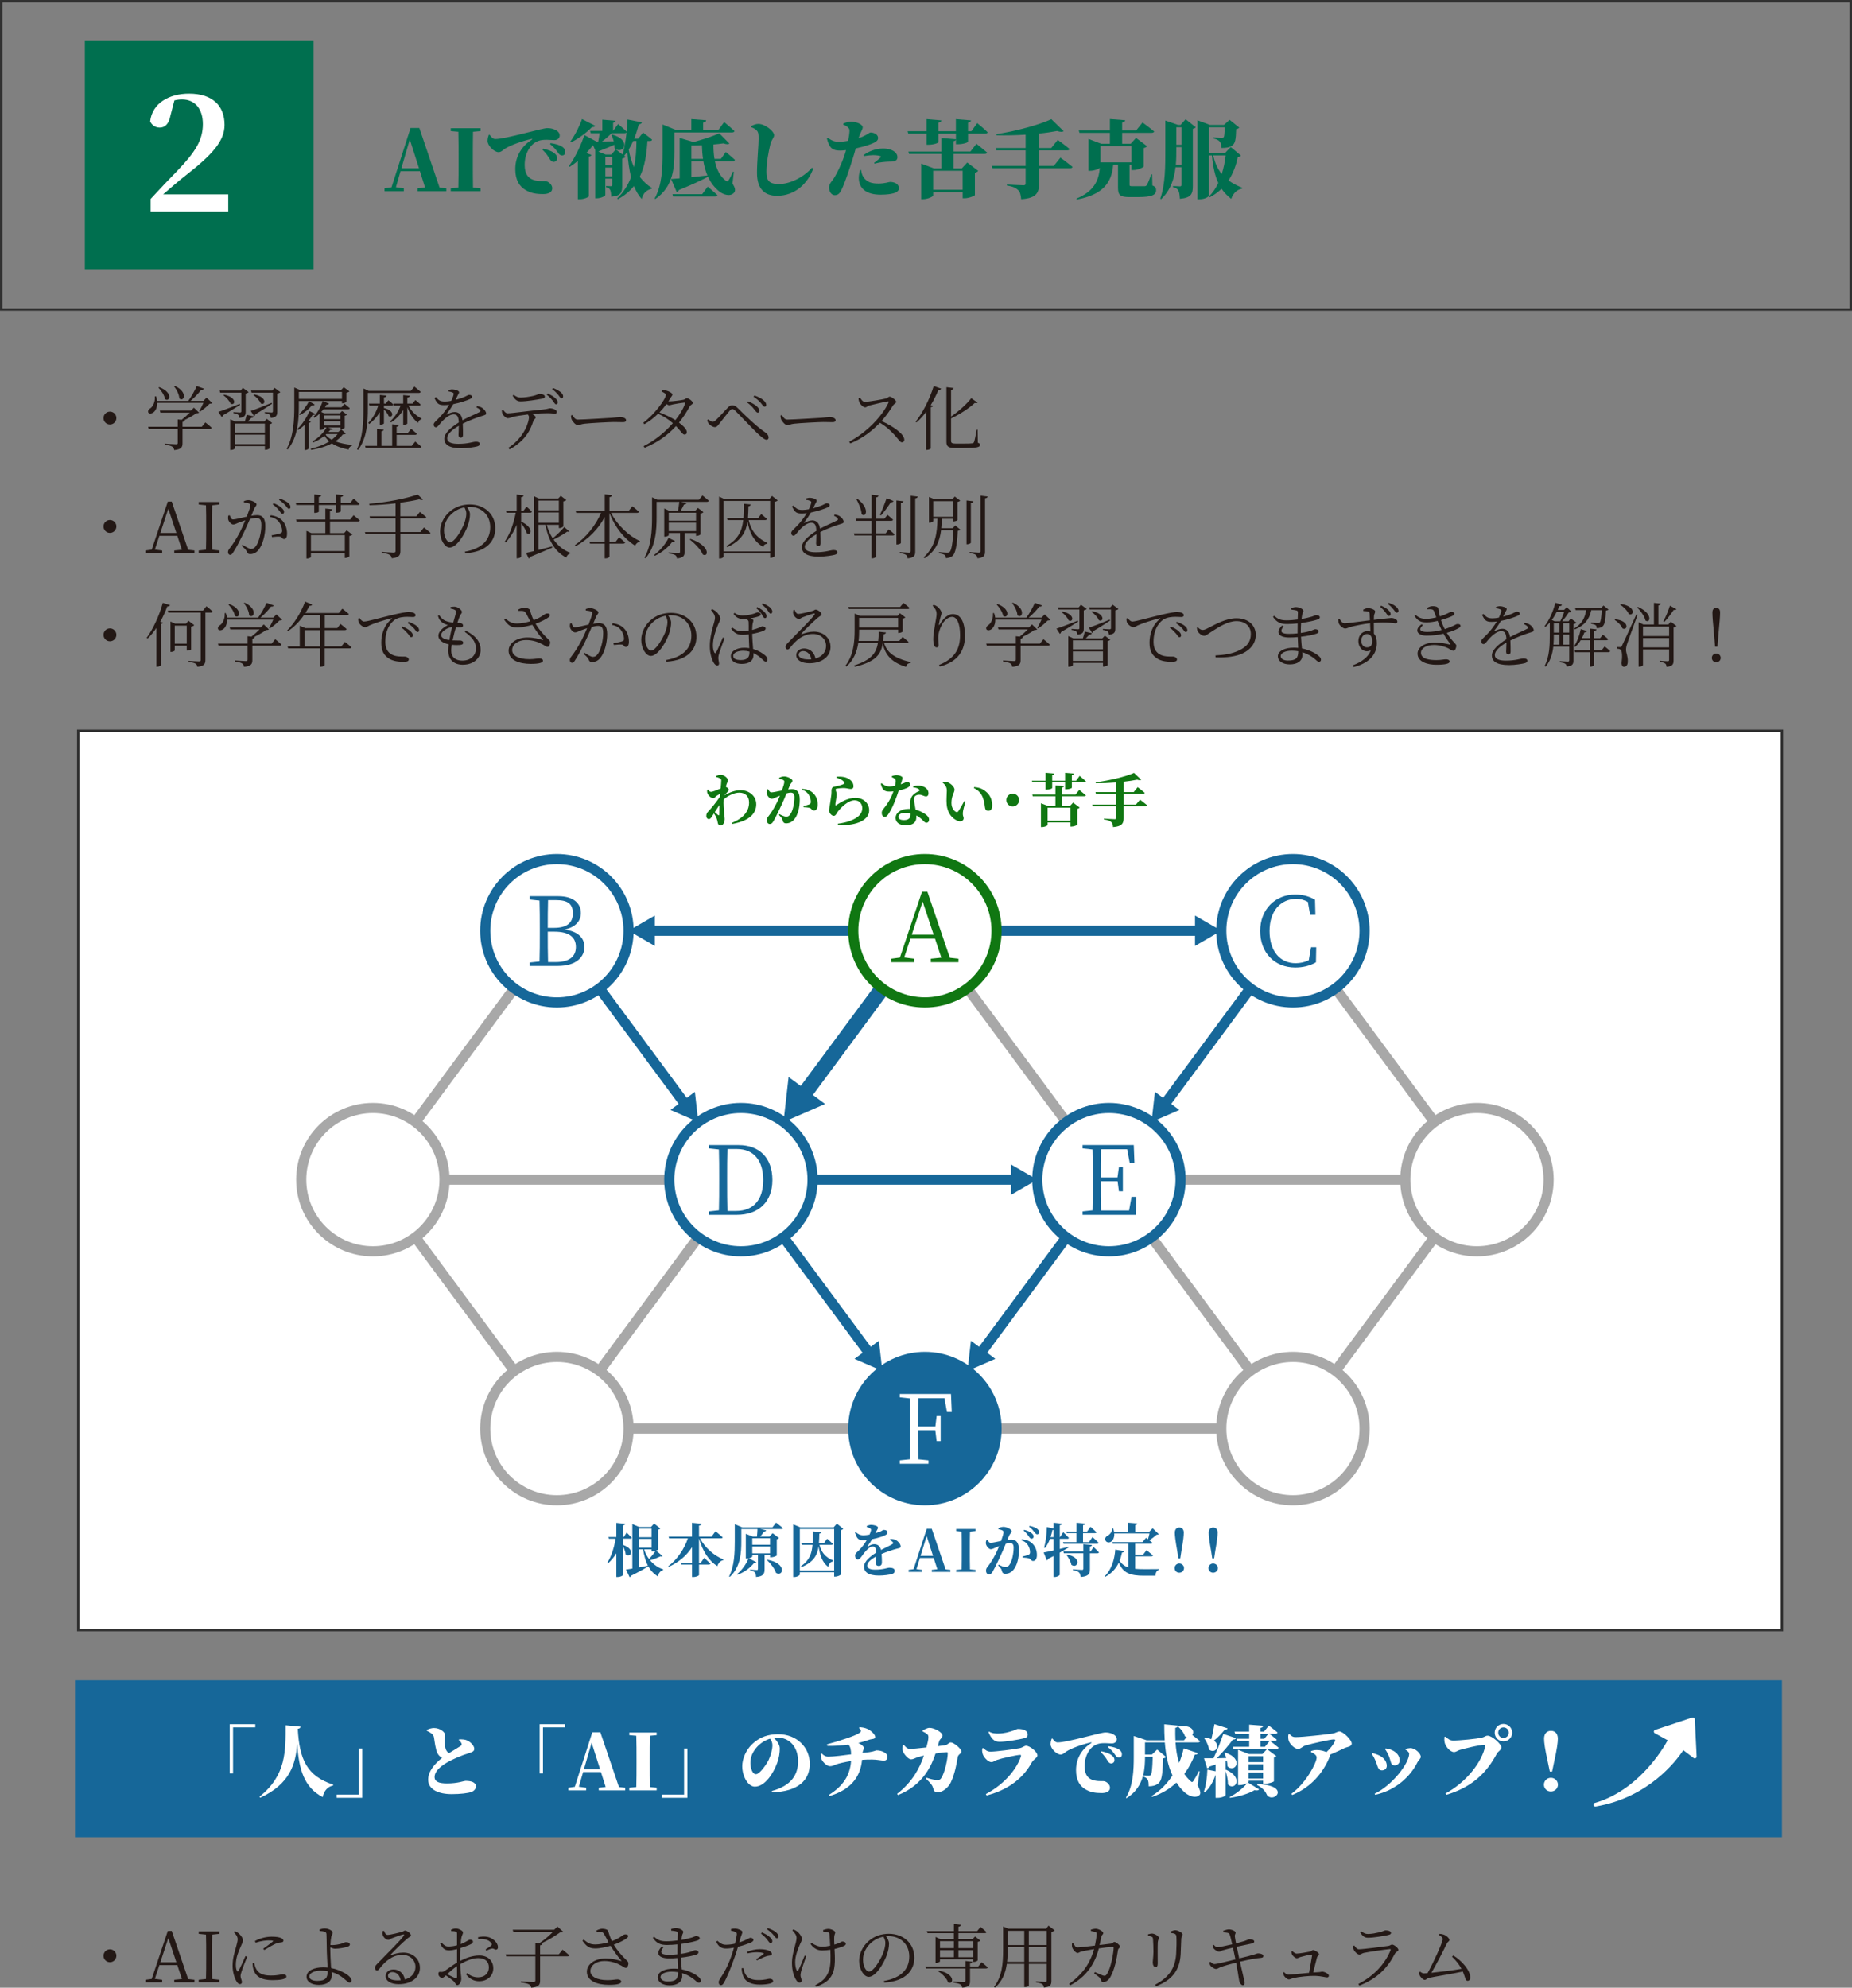 <?xml version="1.0" encoding="UTF-8"?><svg xmlns="http://www.w3.org/2000/svg" viewBox="0 0 769.01 825.18"><rect x="0" y="0" width="769.01" height="825.18" fill="#808080" stroke="none"/><defs><style>.d{fill:#006f4f;}.e,.f,.g,.h{fill:#fff;}.i{fill:#303030;}.j,.k{fill:#166799;}.l{fill:#231815;}.m{fill:#107712;}.f{stroke:#107712;}.f,.g,.n,.k,.o,.p{stroke-miterlimit:10;}.f,.g,.k,.o,.p{stroke-width:4.21px;}.g,.n,.k,.o{stroke:#166799;}.n{stroke-width:6.29px;}.n,.q,.o,.p{fill:none;}.q{stroke:#303030;stroke-width:1.01px;}.p{stroke:#a8a8a8;}.h{isolation:isolate;}</style></defs><g id="a"/><g id="b"><g id="c"><g><rect class="q" x=".51" y=".51" width="768" height="128"/><g><path class="d" d="M185.32,78.19v1.19h-11.94v-1.19l3.12-.35-2.13-6.76h-8.05l-1.93,6.65,3.29,.46v1.19h-8.02v-1.19l2.91-.42,7.91-24.64h3.64l8.4,24.75,2.8,.32Zm-11.34-8.33l-3.82-11.97-3.5,11.97h7.32Z"/><path class="d" d="M196.41,54.7c-.07,3.57-.07,7.21-.07,10.85v1.51c0,3.61,0,7.21,.07,10.82l3.12,.32v1.19h-12.36v-1.19l3.15-.32c.1-3.54,.1-7.14,.1-10.78v-1.54c0-3.64,0-7.25-.1-10.85l-3.15-.28v-1.19h12.36v1.19l-3.12,.28Z"/><path class="d" d="M203.27,55.93c.7,.88,1.37,1.79,2.35,1.79,2.24,0,6.51-.98,12.85-2.56,3.54-.88,7.7-1.96,8.75-1.96,1.12,0,2.17,.17,3.26,.67,1.01,.46,1.92,1.23,1.92,2.38,0,1.08-.88,1.92-2.21,1.92-1.05,0-2.28-.14-3.12-.14-1.54,0-3.54,.07-5.46,1.54-1.08,.84-3.75,3.54-3.75,8.93,0,4.2,1.89,5.39,3.04,5.95,1.82,.88,4.55,.73,5.36,.73,1.37,0,3.05,1.4,3.05,2.94,0,2.03-2.17,2.45-3.78,2.45-3.05,0-5.15-.42-7.25-1.65-2.52-1.47-4.31-4.03-4.31-8.72,0-5.46,2.84-9.7,6.83-12.18,.31-.21,.28-.42-.07-.35-4.24,.94-9,2.73-11.1,4.1-.77,.49-1.51,1.4-2.63,1.4-1.79,0-4.55-2.7-4.55-4.66,0-.98,.28-1.93,.49-2.49l.32-.1Zm22.19,5.78c2.03,.46,3.85,1.05,5.01,2.14,.7,.63,.91,1.26,.88,1.93,0,.8-.63,1.44-1.51,1.44-.59-.04-1.08-.39-1.57-1.19-.6-.98-1.4-2.35-3.08-3.92l.28-.38Zm3.19-2.28c2.1,.28,3.82,.81,4.87,1.54,.88,.63,1.19,1.33,1.19,2.17s-.49,1.4-1.33,1.4c-.74,0-1.16-.42-1.79-1.3-.56-.77-1.23-1.85-3.19-3.43l.25-.39Z"/><path class="d" d="M268.83,58.52c-.32,5.43-1.05,10.54-3.19,14.88,1.4,1.86,3.08,3.4,5.08,4.66l-.14,.31c-2.31,.6-3.57,1.96-4.13,4.27-1.33-1.51-2.38-3.33-3.22-5.39-1.68,2.1-3.85,3.96-6.69,5.46l-.25-.35c2.7-2.62,4.51-5.57,5.74-8.82-.8-3.19-1.26-6.76-1.54-10.61-.42,.63-.84,1.19-1.29,1.72l.59,.45c-.25,.28-.7,.6-1.44,.74v11.31c0,2.73-.52,4.17-4.55,4.52-.04-1.26-.14-2.21-.42-2.77-.28-.56-.67-.98-1.72-1.19v-.49s1.54,.1,2,.1c.42,0,.53-.21,.53-.56v-2.59h-2.83v6.76c0,.42-1.75,1.4-3.57,1.4h-.63v-19.92h.04l-.95-2.14c-.8,1.05-1.75,2.14-2.8,3.26l2.17,.8c-.14,.32-.46,.56-1.12,.67v16.52c-.07,.31-1.92,1.19-3.71,1.19h-.84v-15.89c-1.09,.88-2.21,1.72-3.4,2.45l-.32-.31c2.73-3.71,5.29-9.38,6.41-12.88l5,2.66h.77c.21-.98,.42-2.31,.56-3.43h-3.67l-.28-.98h5.08v-4.66l5.5,.46c-.07,.39-.28,.67-1.02,.81v3.4l2.07-2.84s2.21,1.82,3.57,3.15c.17-1.68,.28-3.4,.35-5.04l5.95,1.16c-.11,.46-.49,.8-1.29,.88-.53,2.1-1.16,4.1-1.89,5.92h1.65l2.03-2.52s2.28,1.65,3.75,2.94c-.1,.39-.46,.56-.98,.56h-.94Zm-21.7-6.3c-.14,.35-.46,.59-1.3,.52-2.03,2.1-5.39,4.73-8.72,6.37l-.31-.31c2-2.7,4.03-6.83,4.87-9.38l5.46,2.8Zm11.41,11.94c.7-2.59,1.26-5.85,1.64-9.14-.17,.18-.46,.28-.8,.28h-5.43c-1.19,1.23-2.62,2.49-3.96,3.43,1.47,0,3.12-.03,4.87-.07-.25-.95-.59-1.85-.95-2.63l.35-.14c8.54,2.45,4.2,8.68,.94,5.64,0-.46-.03-.94-.07-1.44-1.65,.74-3.75,1.61-6.41,2.66-.03,.07-.1,.18-.14,.25l2.91,1.16h2.35l1.85-2.14,2.84,2.14Zm-4.34,.98h-2.83v3.47h2.83v-3.47Zm0,8.05v-3.61h-2.83v3.61h2.83Zm8.72-14.67c-.56,1.3-1.19,2.49-1.86,3.57,.46,2.73,1.19,5.15,2.21,7.32,.73-3.47,.98-7.14,1.01-10.89h-1.37Z"/><path class="d" d="M280.02,63.24c0,6.2-.38,14.25-7.91,19.39l-.28-.21c3.12-5.64,3.29-12.81,3.29-19.18v-11.55l5.64,2.31h6.3v-4.55l6.16,.46c-.04,.49-.28,.84-1.26,.98v3.12h6.3l2.42-3.33s2.73,2.24,4.31,3.75c-.11,.38-.49,.56-1.02,.56h-23.94v8.26Zm24.15,12.99c1.02,1.65,1.44,2.87,.56,3.85-1.61,1.71-4.41,.63-5.92-.46-2.17-1.72-3.71-3.82-4.83-6.23-2.56,1.37-6.34,3.15-12.01,5.46-.21,.46-.59,.77-1.01,.84l-2.31-5.36c.84-.07,2.07-.14,3.57-.28v-16.77l5.74,1.68c4.06-1.08,8.26-2.49,10.71-3.61l4.2,4.27c-.46,.35-1.29,.35-2.42-.1-1.23,.18-2.66,.31-4.2,.46-.03,2.07,.11,4.1,.42,5.99h2.66l2.06-2.87s2.38,1.96,3.78,3.29c-.11,.39-.46,.56-.98,.56h-7.35c.73,3.43,2.17,6.34,4.58,8.09,.49,.31,.81,.25,1.12-.21,.49-.74,1.26-2.24,1.82-3.57l.35,.1-.56,4.87Zm-10.33,1.26s2.56,2.1,4.06,3.54c-.1,.39-.49,.56-.98,.56h-17.43l-.28-.98h12.36l2.28-3.12Zm-1.92-11.52c-.28-1.86-.42-3.75-.46-5.67-1.47,.07-2.94,.1-4.38,.1v5.57h4.83Zm-4.83,7.6c2.1-.21,4.34-.46,6.65-.74-.77-1.82-1.33-3.81-1.68-5.88h-4.97v6.62Z"/><path class="d" d="M311.91,52.81v-.46c.91-.46,1.92-.91,2.98-.91,2.73,0,6.54,3.01,6.54,4.69,0,1.12-1.08,1.82-1.54,3.68-.8,3.4-1.64,7.74-1.64,11.41s.94,5.18,5.25,5.18c4.62,0,10.19-2.84,13.65-6.76l.53,.38c-2.14,5.85-7.32,11.27-15.02,11.27-5.04,0-8.33-2.7-8.33-9.52,0-4.8,.67-11.31,.67-14.25,0-1.93-.14-2.7-.8-3.36-.6-.6-.98-.84-2.28-1.37Z"/><path class="d" d="M350.13,51.34c1.05-.52,2.14-.81,3.22-.81,2.59,0,4.87,1.23,4.87,2.28s-.77,1.61-1.71,4.55c1.33-.42,2.35-.91,3.22-1.4,.8-.46,1.4-.95,1.75-.95,1.01,0,3.12,.56,3.12,2.28,0,1.16-.95,1.86-4.13,2.94-1.12,.38-3.12,.95-5.15,1.4-.38,1.37-.8,2.87-1.26,4.31-1.12,3.57-3.29,10.15-4.59,12.74-.7,1.4-1.29,2.35-2.87,2.35-1.33,0-2.34-1.44-2.34-3.19s1.16-2.38,2.34-4.41c1.05-1.79,2.63-4.8,4.06-9,.21-.59,.42-1.33,.63-2.1-.84,.1-1.64,.18-2.28,.18-2.97,0-4.55-.6-5.67-5.04l.35-.25c1.96,1.33,2.94,1.58,4.31,1.61,1.4,.04,2.91-.14,4.17-.38,.32-1.58,.53-3.01,.56-3.78,.04-.95-.04-1.19-.59-1.75-.46-.46-1.09-.84-2-1.19v-.39Zm7.42,19.25c.11,.81,.35,2.07,1.05,3.05,1.43,2.03,3.43,2.56,6.16,2.56s4.31-.67,4.83-.67c1.68,0,3.67,.74,3.67,2.63,0,1.02-.84,1.75-2.45,2.14-1.12,.28-2.66,.52-5.18,.52-6.02,0-9.03-2.66-9.03-7,0-1.02,.28-2.38,.52-3.22h.42Zm.98-6.13c1.89-1.5,4.97-2.8,8.09-2.8,2.28,0,3.71,.6,4.41,1.05,1.19,.77,1.61,1.68,1.61,2.52,0,1.12-.7,1.86-2.59,1.86-.6,0-1.47,.03-2.38,.1-1.79,.14-3.22,.38-4.48,.77l-.25-.35c.95-.63,2.45-1.96,2.77-2.35,.14-.18,.1-.35-.17-.46-.67-.25-1.96-.39-2.98-.39-.88,0-2.24,.14-3.85,.39l-.17-.35Z"/><path class="d" d="M396.93,59.88v-4.41h-7.25v3.5c0,.39-1.96,1.12-4.13,1.12h-.81v-4.62h-7.6l-.25-.98h7.84v-5.04l6.16,.53c-.04,.45-.32,.8-1.23,.94v3.57h7.25v-5.04l6.27,.53c-.04,.45-.32,.8-1.23,.94v3.57h1.4l2.42-3.36s2.8,2.24,4.31,3.78c-.07,.39-.46,.56-.98,.56h-7.14v3.29c0,.42-1.96,1.12-4.24,1.12h-.8Zm-6.06-2.56l6.06,.49c-.07,.42-.25,.7-.98,.8v4.31h7l2.49-3.22s2.76,2.17,4.45,3.64c-.11,.39-.49,.56-1.01,.56h-12.92v6.02h3.43l2.24-2.45,4.55,3.47c-.21,.28-.63,.63-1.37,.77v9.28c-.04,.31-2.49,1.33-4.2,1.33h-.88v-2.56h-12.25v1.4c0,.46-2.21,1.54-4.27,1.54h-.7v-14.77l5.29,2h3.08v-6.02h-13.41l-.28-.98h13.69v-5.6Zm-3.4,13.58v7.88h12.25v-7.88h-12.25Z"/><path class="d" d="M440.33,65.45s3.12,2.28,5.04,3.85c-.11,.39-.53,.56-1.05,.56h-12.88v6.55c0,3.5-1.05,5.92-7.42,6.3-.14-1.79-.46-3.08-1.37-3.89-.88-.77-1.86-1.37-4.55-1.79v-.42s5.78,.31,6.96,.31c.56,0,.81-.28,.81-.7v-6.37h-13.79l-.28-.98h14.07v-6.44h-12.08l-.28-.98h12.36v-5.53c-4.03,.25-8.19,.35-12.04,.25l-.07-.46c7.98-1.23,17.82-3.89,22.79-6.23l5.11,4.97c-.42,.35-1.33,.45-2.7-.07-2.17,.42-4.73,.81-7.53,1.08v5.99h5.08l2.7-3.36s3.08,2.24,4.94,3.78c-.1,.39-.52,.56-1.05,.56h-11.66v6.44h6.13l2.76-3.43Z"/><path class="d" d="M478.51,77c1.26,.49,1.54,1.05,1.54,1.96,0,1.93-1.61,2.87-7.6,2.87h-3.43c-3.92,0-4.79-.81-4.79-3.96v-9.49h-2c-.6,7.77-4.59,12.53-15.12,14.46l-.1-.38c6.9-2.91,9.21-7.07,9.66-12.74-.63,.53-2.38,1.19-3.99,1.19h-.7v-13.23l5.25,2h3.64v-4.52h-12.64l-.28-.98h12.92v-4.76l6.34,.49c-.07,.49-.28,.84-1.26,.98v3.29h5.81l2.66-3.33s3.01,2.21,4.83,3.75c-.11,.39-.53,.56-1.05,.56h-12.25v4.52h3.54l2.24-2.42,4.55,3.43c-.21,.28-.63,.63-1.37,.77v7.67c-.04,.35-2.42,1.47-4.2,1.47h-.88v-2.21h-.81v8.3c0,.49,.18,.63,1.12,.63h5.11c.49-.03,.7-.14,.94-.52,.42-.63,1.05-2.21,1.86-4.41h.35l.1,4.62Zm-21.56-16.35v6.76h12.88v-6.76h-12.88Z"/><path class="d" d="M492.33,49.52l4.2,3.33c-.21,.25-.59,.52-1.23,.63v23.77c0,3.19-.63,4.9-5.39,5.29-.07-1.51-.21-2.7-.56-3.33-.38-.7-.91-1.23-2.28-1.51v-.46s2.31,.14,2.87,.14c.53,0,.63-.25,.63-.63v-7.32h-2.45c-.52,4.69-2,9.56-5.99,13.27l-.35-.21c2.17-6.09,2.1-13.86,2.1-20.55v-11.9l5.25,1.82h1.08l2.1-2.35Zm-1.75,18.94v-7.39h-2.13v.88c0,2,0,4.24-.21,6.51h2.34Zm-2.13-15.61v7.25h2.13v-7.25h-2.13Zm26.81,11.73c-.21,.39-.52,.52-1.29,.63-.67,3.33-1.86,6.69-3.85,9.7,1.72,1.26,3.64,2.21,5.67,3.01l-.07,.42c-2.07,.35-3.64,1.86-4.48,4.24-1.61-1.26-2.91-2.63-3.99-4.2-1.4,1.33-3.01,2.52-4.94,3.54l-.28-.35c1.58-1.58,2.84-3.5,3.85-5.6-1.33-2.84-2.17-6.44-2.66-11.45h-1.26v16.73c0,.35-1.44,1.47-3.85,1.47h-.88V49.94l5.21,1.93h5.78l2.34-2.14,4.03,3.26c-.25,.28-.63,.52-1.29,.63-.11,4.31-.38,6.02-1.82,6.93-1.01,.67-2.21,.88-4.34,.88,0-1.26-.11-2.03-.67-2.66-.52-.63-1.47-1.02-2.76-1.33v-.39c1.08,.07,2.98,.18,3.54,.18,.49,0,.67-.07,.84-.21,.28-.28,.39-1.61,.46-4.17h-6.58v10.68h6.69l2.38-2.49,4.24,3.54Zm-11.48-.07c.7,3.29,1.92,5.81,3.54,7.74,.8-2.52,1.33-5.15,1.61-7.74h-5.15Z"/></g><g><rect class="j" x="31.15" y="697.57" width="708.77" height="65.15"/><g><g><path class="e" d="M95.39,715.77h10.61v1.32h-9.23v19.11h-1.38v-20.43Z"/><path class="e" d="M124.83,716.8c-.06,.48-.35,.77-1.19,.9,.68,12.64,3.8,19.65,14.7,23.16l-.03,.39c-2.35,.48-3.8,2.25-4.31,4.79-7.75-3.99-9.91-11.52-10.61-22.13-.61,8.49-3.02,16.73-15.34,22.39l-.32-.42c11.26-8.91,10.84-19.23,10.87-29.66l6.24,.58Z"/><path class="e" d="M150.41,746.32h-10.62v-1.32h9.23v-19.11h1.38v20.42Z"/><path class="e" d="M190.69,722.07c1.29,0,2.41,.03,3.31,.48,1.38,.61,2.93,2.19,2.93,3.47,0,.84-.48,1.25-2.16,1.77-2.7,.8-6.46,2.32-9.33,3.99-3.02,1.8-4.99,3.83-4.99,5.89s1.9,2.7,5.24,2.7c4.37,0,7.01-1.06,7.56-1.06,2.32,0,4.38,.51,4.38,2.38,0,.8-.71,1.74-1.71,2.16-1.45,.58-4.83,.96-8.33,.96-5.53,0-9.81-1.9-9.81-6.02,0-3.57,2.96-6.85,5.79-9.01-.84-.45-1.45-1.06-1.9-1.9-.77-1.42-1.19-4.7-1.45-6.5-.13-.84-.45-1.25-1.09-1.77-.48-.39-1.16-.77-1.9-1.09v-.39c.87-.39,1.9-.77,2.99-.77,2.54,0,4.63,1.77,4.63,2.96,0,.71-.19,1.61-.19,2.48,0,1.29,.13,2.73,.55,3.63,.29,.64,.71,1.06,1.22,1.38,2.12-1.32,4.38-2.64,4.95-3.06,.32-.23,.39-.51,.26-.93-.19-.58-.74-1.06-1.13-1.48l.16-.29Z"/><path class="e" d="M224.08,715.77h10.61v1.32h-9.23v19.11h-1.38v-20.43Z"/><path class="e" d="M259.6,742.17v1.09h-10.97v-1.09l2.86-.32-1.96-6.21h-7.4l-1.77,6.11,3.02,.42v1.09h-7.37v-1.09l2.67-.39,7.27-22.64h3.34l7.72,22.74,2.57,.29Zm-10.42-7.66l-3.51-11-3.22,11h6.72Z"/><path class="e" d="M269.8,720.59c-.06,3.28-.06,6.63-.06,9.97v1.38c0,3.31,0,6.63,.06,9.94l2.86,.29v1.09h-11.35v-1.09l2.9-.29c.1-3.25,.1-6.56,.1-9.91v-1.42c0-3.35,0-6.66-.1-9.97l-2.9-.26v-1.09h11.35v1.09l-2.86,.26Z"/><path class="e" d="M285.44,746.32h-10.62v-1.32h9.23v-19.11h1.38v20.42Z"/><path class="e" d="M320.44,743.52c8.23-2.19,10.94-6.88,10.94-12.32,0-6.02-3.57-9.88-8.75-9.88-.45,0-.9,.03-1.35,.1,1.09,1,2.51,2.77,2.51,4.44s-.29,3.99-1.09,6.01c-1.51,4.18-5.02,9.84-9.26,9.84-2.8,0-5.24-4.21-5.24-8.52,0-2.86,1.42-6.95,4.95-9.84,2.57-2.19,5.79-3.41,9.97-3.41,7.78,0,13.12,5.53,13.12,12.29s-4.73,11.52-15.67,11.84l-.13-.55Zm-.71-21.71c-1.99,.61-3.99,1.83-5.47,3.51-1.77,2.06-2.67,4.02-2.67,6.56,0,2.28,.9,4.66,2.28,4.66,1.61,0,4.41-4.12,5.28-5.89,.96-2.03,1.58-4.41,1.58-6.21,0-.96-.45-1.99-1-2.64Z"/><path class="e" d="M356.93,716.99c2.19,.19,3.18,.61,4.31,1.35,1.03,.68,2.19,1.9,2.19,2.8s-1.51,.77-2.41,1.06c-1.93,.68-3.22,1.06-4.63,1.38,1.48,.64,2.32,1.58,2.32,1.99,0,.77-.39,1.03-.58,2.15,1.12-.1,1.96-.23,2.77-.32,2.06-.29,2.77-.74,3.02-.74,2.32,0,4.57,1.13,4.57,2.61,0,1.29-.71,1.64-1.54,1.64s-2.86-.45-4.79-.45c-1.64,0-2.9,.03-4.21,.13-.71,7.56-5.11,12.48-13.51,15.02l-.26-.48c5.92-3.63,8.81-8.17,9.2-14.06-2.38,.39-5.11,1-6.11,1.38-.9,.35-1.61,.77-2.64,.77-1.25,0-2.93-1.64-3.44-2.77-.23-.55-.39-1.38-.42-2.35l.42-.16c1.16,1.13,1.8,1.32,2.77,1.32,2.28,0,6.82-.61,9.46-.96-.06-1.87-.32-3.28-1.13-4.02-2.22,.29-5.47,.61-8.75,.51l-.16-.64c5.11-1.35,12.22-3.67,13.64-4.86,.68-.55,.71-.93-.35-1.96l.29-.35Z"/><path class="e" d="M392.51,724.52c.9-.1,1.51-1.16,2.28-1.16,1.16,0,4.41,2.54,4.41,3.8,0,.96-1.35,1.03-1.54,2.38-.29,1.99-1.19,6.98-2.86,10.42-.96,1.96-3.18,4.08-5.47,4.08-1.25,0-1.51-.48-1.87-1.74-.29-1.06-.84-1.87-2.99-3.89l.22-.42c2.16,.74,3.7,.97,4.54,.97s1.13-.16,1.51-.68c1.67-2.35,2.8-8.4,2.8-10.45,0-.32-.13-.42-.35-.42-1.22,0-2.99,.26-4.73,.55-1.45,4.41-4.89,13.06-15.6,17.24l-.35-.51c6.43-4.99,9.39-10.78,11.13-15.89-.93,.23-1.9,.45-2.67,.71-.96,.32-1.8,.87-2.67,.87-1.09,0-2.86-1.99-3.35-3.28-.35-.84-.26-1.58-.03-2.67l.35-.1c.84,1.03,1.51,1.74,2.73,1.74,.67,0,3.47-.29,6.66-.64,.45-1.61,.84-3.25,.84-4.12,0-.71-.1-1.06-.48-1.38-.55-.48-1.22-.84-1.93-1.16l-.03-.35c.8-.45,1.9-1.13,2.93-1.13,2.09,0,5.37,1.96,5.37,3.15s-1,1.16-1.42,2.57c-.16,.48-.32,1.09-.55,1.9l3.12-.39Z"/><path class="e" d="M407.86,725.87l.39-.19c1.06,.97,1.74,1.51,3.12,1.51,1.96,0,9.46-.93,12.03-1.45,1.32-.26,1.87-1,2.67-1,1.51,0,4.7,2.48,4.7,4.02,0,.97-1.61,1.54-2.48,3.12-2.89,5.28-8.52,10.9-18.62,13.48l-.32-.58c8.33-4.41,13.12-11.03,14.57-15.7,.13-.42-.03-.55-.35-.55-1.29,0-7.56,1.38-9.52,2.06-.93,.32-1.61,.93-2.35,.93-1.64,0-3.38-2.32-3.67-3.41-.23-.84-.26-1.42-.16-2.25Zm17.53-4.28c-2.67,.68-7.69,1.51-10.39,1.51-2.25,0-3.38-1.35-4.57-4.02l.26-.23c1.38,.8,2.67,.8,3.76,.8,2.61,0,4.63-.68,5.85-1.06,1.48-.45,1.96-.84,2.32-.84,2.57,0,4.12,.77,4.12,2.32,0,.74-.32,1.25-1.35,1.51Z"/><path class="e" d="M436.97,721.72c.64,.8,1.25,1.64,2.16,1.64,2.06,0,5.98-.9,11.8-2.35,3.25-.8,7.08-1.8,8.04-1.8,1.03,0,1.99,.16,2.99,.61,.93,.42,1.77,1.13,1.77,2.19,0,1-.8,1.77-2.03,1.77-.96,0-2.09-.13-2.86-.13-1.42,0-3.25,.06-5.02,1.42-1,.77-3.44,3.25-3.44,8.2,0,3.86,1.74,4.95,2.8,5.47,1.67,.8,4.18,.68,4.92,.68,1.25,0,2.8,1.29,2.8,2.7,0,1.87-1.99,2.25-3.47,2.25-2.8,0-4.73-.39-6.66-1.51-2.32-1.35-3.96-3.7-3.96-8.01,0-5.02,2.61-8.91,6.27-11.19,.29-.19,.26-.39-.06-.32-3.89,.87-8.27,2.51-10.2,3.76-.71,.45-1.38,1.29-2.41,1.29-1.64,0-4.18-2.48-4.18-4.28,0-.9,.26-1.77,.45-2.28l.29-.1Zm20.39,5.31c1.87,.42,3.54,.96,4.6,1.96,.64,.58,.84,1.16,.8,1.77,0,.74-.58,1.32-1.38,1.32-.55-.03-1-.35-1.45-1.09-.55-.9-1.29-2.16-2.83-3.6l.26-.35Zm2.93-2.09c1.93,.26,3.51,.74,4.47,1.42,.8,.58,1.09,1.22,1.09,1.99s-.45,1.29-1.22,1.29c-.67,0-1.06-.39-1.64-1.19-.51-.71-1.12-1.71-2.93-3.15l.23-.35Z"/><path class="e" d="M497.26,741.11c1.25,2.28,1.45,3.54,.77,4.12-1.87,1.64-4.99,0-6.47-1.45-1.19-1.16-2.19-2.41-3.06-3.76-2.61,2.44-5.92,4.54-10.1,5.95l-.23-.35c3.7-2.25,6.56-5.28,8.68-8.56-1.93-4.12-2.8-8.75-3.18-13.7h-8.23v5.02h2.89l2.16-2.06,3.7,3.09c-.23,.26-.61,.48-1.25,.58-.19,7.14-.58,9.36-2.12,10.52-.96,.71-2.16,1.06-3.86,1.06,0-1.25-.06-2.25-.45-2.83-.39-.58-.93-.97-1.93-1.25v-.16c-.93,3.38-2.86,6.72-6.82,9.17l-.23-.23c3.02-5.02,3.25-11.45,3.25-16.92v-8.68l5.34,1.8h7.5c-.13-2.19-.19-4.41-.19-6.66l5.76,.55c-.03,.42-.32,.8-1.16,.93-.03,1.7-.03,3.44,.06,5.18h3.54l1.09-1.38c-.22-.06-.45-.13-.68-.26-.45-1.48-1.7-3.09-2.8-3.99l.22-.19c5.73-.68,6.69,2.12,5.6,3.6,.93,.74,2.28,1.77,3.25,2.6-.1,.35-.45,.51-.93,.51h-9.26c.19,2.96,.61,5.85,1.48,8.46,.84-1.99,1.45-4.05,1.9-6.01l5.89,1.99c-.13,.39-.42,.64-1.25,.61-1.06,2.7-2.48,5.44-4.37,8.01,.74,1.13,1.61,2.12,2.64,3.02,.45,.48,.71,.48,1.09-.06,.58-.84,1.64-2.67,2.35-4.12l.29,.1-.87,5.76Zm-21.81-11.84v.06c0,2.32-.1,5.05-.8,7.75,.64,.06,1.77,.1,2.28,.1,.42,0,.64-.06,.84-.23,.51-.48,.74-2.67,.87-7.69h-3.18Z"/><path class="e" d="M509.1,734.68c7.53,3.31,3.63,9.07,.77,6.11,.06-1.83-.42-3.89-.96-5.53v9.97c0,.23-1.29,1.13-3.41,1.13h-.77v-9.59c-1,3.02-2.44,5.53-4.37,7.21l-.45-.26c.84-2.44,1.35-5.85,1.42-9.07l3.41,.68v-2.8c-.77,.26-1.61,.55-2.51,.84-.22,.42-.61,.68-.96,.71l-1.32-4.15h3.92c1.54-3.22,3.12-7.21,4.08-10.1l5.28,1.74c-.16,.39-.55,.64-1.29,.58-1.54,2.19-4.12,5.18-6.69,7.78,1.22-.03,2.57-.06,3.92-.1-.23-.77-.48-1.51-.77-2.15l.32-.13c8.11,2.67,4.02,8.72,.96,5.73,0-.8-.1-1.64-.26-2.44l-.51,.19v3.73l.19-.06Zm.64-17.18c-.13,.39-.58,.68-1.29,.68-1.32,1.64-2.89,3.25-4.41,4.44,3.09,2.19,.55,5.63-2,3.73-.22-1.71-1.19-3.63-2.12-4.89l.29-.16c1.13,.16,2.06,.42,2.77,.74,.45-1.77,.93-4.18,1.29-6.3l5.47,1.77Zm8.68,22.23c0,.06-.06,.19-.19,.29l4.6,2.83c-.26,.39-.87,.55-1.93,.32-2.35,1.42-6.24,2.64-10.16,3.18l-.13-.35c2.86-1.42,5.79-3.86,7.3-5.76-.68,.39-1.96,.84-3.18,.84h-.64v-14.67l4.5,1.77h5.6l1.93-2.03,3.86,2.9c-.16,.23-.48,.45-1,.55v9.88c-.03,.26-2.25,1.03-3.7,1.03h-.8v-1.25h-6.05v.48Zm8.97-16.98c.51,.39,2.35,1.77,3.54,2.8-.1,.35-.42,.51-.9,.51h-17.85l-.26-.9h6.79v-2.41h-4.99l-.26-.9h5.24v-2.09h-5.82l-.26-.9h6.08v-2.9l5.82,.45c-.06,.45-.26,.77-1.16,.9v1.54h1.51l1.99-2.48s2.25,1.67,3.63,2.86c-.1,.35-.42,.51-.87,.51h-2.57c.61,.45,2.12,1.58,3.12,2.48-.1,.35-.42,.51-.87,.51h-1.93Zm-8.97,6.34v2.44h6.05v-2.44h-6.05Zm6.05,5.82v-2.48h-6.05v2.48h6.05Zm0,3.44v-2.54h-6.05v2.54h6.05Zm-2.35,2.28c14.18,.58,6.92,8.2,3.99,4.6-.55-1.35-1.71-3.02-4.15-4.21l.16-.39Zm1.25-18.78h1.61l1.67-2.09h-3.28v2.09Zm1.87,3.31l1.96-2.41h-3.83v2.41h1.87Z"/><path class="e" d="M535.39,719.85c1.03,1.03,1.48,1.29,2.54,1.29,3.41,0,12.83-1.13,15.34-1.48,1.42-.19,2.03-.87,2.93-.87,1.42,0,5.08,3.44,5.08,5.05,0,1.32-2.03,1.42-2.83,1.8-1.45,.71-3.76,1.8-6.3,2.86,.1,.26,.1,.51-.03,.84-2.7,6.53-7.53,12.54-15.54,15.83l-.39-.48c6.14-4.44,10.52-12.93,10.52-15.05,0-1.03-1.03-1.67-2.35-2.28l.03-.39c.64-.26,1.45-.45,2.35-.45,1.74,0,3.15,.45,4.02,.87,1.64-1.45,2.86-3.12,3.51-4.44,.32-.68,.1-.84-.51-.84-1.22,0-8.78,1.64-11.74,2.54-1.25,.39-1.9,1.42-2.99,1.42-1.38,0-3.38-1.87-3.89-3.38-.23-.68-.32-1.7-.13-2.7l.39-.13Z"/><path class="e" d="M569.59,728.12l.26-.35c1.03,.23,2.03,.61,2.61,.87,2.09,.93,3.38,2.54,3.38,4.41,0,1.06-.71,1.9-2.06,1.9-1.61,0-1.7-1.74-2.44-3.54-.58-1.48-1.16-2.51-1.74-3.28Zm1.42,16.95l-.23-.42c7.49-3.57,14.35-12.77,14.35-16.57,0-.64-.71-1.22-1.51-1.7v-.32c.51-.16,1.38-.32,1.96-.35,1.9-.06,4.38,2.12,4.38,3.63,0,.71-.96,1.45-1.35,2.19-2.89,5.92-9.13,11.8-17.59,13.54Zm4.12-18.85l.26-.39c1.03,.26,1.87,.35,2.83,.84,1.8,.9,2.96,2.25,2.96,4.21,0,1.29-1.06,1.99-2.03,1.99-1.77,0-1.51-1.48-2.32-3.54-.35-.93-1.22-2.64-1.7-3.12Z"/><path class="e" d="M603.31,722.58c2.96,0,9.97-.74,11.8-1.16,1.58-.35,1.58-.87,2.64-.87,1.77,0,5.66,3.51,5.66,4.79s-1.32,1.64-1.87,2.67c-4.12,7.75-10.07,13.86-20.97,17.08l-.32-.58c8.56-4.57,15.18-13.03,16.53-19.85,.03-.16-.06-.29-.22-.29-2.57,0-8.62,1.61-10.45,2.12-.68,.19-1.54,.87-2.35,.87-1.67,0-3.54-2.41-3.86-3.83-.23-.97-.16-1.61-.13-2.44l.39-.16c1.06,.96,1.93,1.64,3.15,1.64Zm17.34-3.28c0-2.03,1.61-3.63,3.63-3.63s3.63,1.61,3.63,3.63-1.61,3.63-3.63,3.63-3.63-1.61-3.63-3.63Zm1.45,0c0,1.22,.96,2.19,2.19,2.19s2.19-.97,2.19-2.19-.96-2.19-2.19-2.19-2.19,.96-2.19,2.19Z"/><path class="e" d="M641.08,740.89c0-1.54,1.25-2.86,2.9-2.86s2.93,1.32,2.93,2.86-1.29,2.83-2.93,2.83-2.9-1.25-2.9-2.83Zm5.79-19.11c0,1.54-.29,4.05-1.58,9.81l-.8,3.86h-.96l-.8-3.86c-1.29-5.79-1.58-8.27-1.58-9.81,0-2.19,1.25-3.25,2.86-3.25s2.86,1.06,2.86,3.25Z"/></g><g><path class="h" d="M702.96,713.76l-15.46,5.1,6.01,3.3s-10.51,21.17-31.08,27.02c24.77-4.2,36.06-23.32,36.33-23.72l4.95,3.75-.75-15.46Z"/><path class="e" d="M702.72,713.03l-15.46,5.1c-.29,.1-.49,.35-.52,.66,0,.02,0,.05,0,.07,0,.28,.15,.54,.4,.67,0,0,4.29,2.36,5.34,2.94-1.95,3.56-12.26,20.86-30.26,25.98-.34,.1-.56,.4-.56,.74,0,.06,0,.11,.02,.17,.09,.4,.47,.65,.88,.59,22.05-3.74,33.52-19,36.4-23.37,.99,.75,4.3,3.25,4.3,3.25,.24,.18,.56,.21,.82,.07,.26-.14,.42-.42,.41-.71l-.75-15.46c-.01-.24-.13-.46-.33-.59-.2-.14-.45-.17-.67-.1Zm-.48,1.77c.08,1.56,.5,10.39,.62,12.82-1.42-1.07-3.65-2.76-3.65-2.76-.17-.13-.38-.19-.59-.15s-.39,.15-.51,.33l-.07,.1c-1.68,2.68-9.75,14.39-25.45,20.44,14.14-8.39,21.5-22.9,21.59-23.08,.05-.11,.08-.23,.08-.34,0-.27-.14-.53-.4-.67,0,0-2.76-1.52-4.46-2.46,2.47-.82,11.35-3.75,12.84-4.24Z"/></g></g></g><g><g><rect class="e" x="32.51" y="303.39" width="707.38" height="373.27"/><path class="i" d="M739.37,303.92v372.22H33.04V303.92H739.37m1.05-1.05H31.98v374.33H740.42V302.87h0Z"/></g><g><g><g><g><circle class="p" cx="536.87" cy="593.06" r="29.75"/><circle class="p" cx="231.24" cy="593.06" r="29.75"/><circle class="p" cx="613.28" cy="489.72" r="29.75"/><circle class="p" cx="154.83" cy="489.72" r="29.75"/><line class="p" x1="354.31" y1="593.06" x2="260.99" y2="593.06"/><line class="p" x1="213.55" y1="569.14" x2="172.52" y2="513.64"/><line class="p" x1="248.93" y1="569.14" x2="289.96" y2="513.64"/><line class="p" x1="413.8" y1="593.06" x2="507.12" y2="593.06"/><line class="p" x1="490.21" y1="489.72" x2="583.53" y2="489.72"/><line class="p" x1="184.58" y1="489.72" x2="277.9" y2="489.72"/><line class="p" x1="554.55" y1="569.14" x2="595.59" y2="513.64"/><line class="p" x1="519.18" y1="569.14" x2="478.15" y2="513.64"/><line class="p" x1="595.59" y1="465.81" x2="554.55" y2="410.31"/><line class="p" x1="172.52" y1="465.81" x2="213.55" y2="410.31"/><line class="p" x1="442.78" y1="465.81" x2="401.74" y2="410.31"/><circle class="k" cx="384.05" cy="593.06" r="29.75"/><circle class="g" cx="536.87" cy="386.39" r="29.75"/><circle class="g" cx="231.24" cy="386.39" r="29.75"/><circle class="g" cx="307.65" cy="489.72" r="29.75"/><path class="j" d="M306.73,475.38c8.42,0,13.99,5.13,13.99,14.5s-6.08,14.46-14.7,14.46h-11.64v-1.43l4.13-.44c.12-3.77,.12-7.71,.12-12.2v-1.43c0-3.93,0-7.83-.12-11.64l-4.13-.44v-1.39h12.36Zm-1.07,27.34c7.35,0,11.25-4.81,11.25-12.83s-3.89-12.87-10.81-12.87h-4.05c-.12,3.81-.12,7.79-.12,11.84v1.43c0,4.49,0,8.5,.12,12.44h3.62Z"/><path class="e" d="M381.29,580.46c-.12,3.73-.12,7.63-.12,11.68h7.23l.52-4.29h1.67v10.41h-1.67l-.56-4.53h-7.19c0,4.37,0,8.26,.12,12.08l4.25,.44v1.43h-11.92v-1.43l4.13-.44c.12-3.77,.12-7.63,.12-11.52v-2.19c0-3.85,0-7.75-.12-11.56l-4.13-.44v-1.39h21.26l.32,7.47h-1.99l-1.03-5.72h-10.89Z"/><path class="j" d="M546.55,393.22l-.12,6.28c-2.7,1.55-5.56,2.15-8.62,2.15-8.66,0-14.54-6.24-14.54-15.14s6.16-15.14,14.54-15.14c2.58,0,5.4,.48,8.23,2.15l.16,6.24h-2.19l-.95-5.36c-1.63-.87-3.22-1.23-4.81-1.23-6.32,0-11.09,4.85-11.09,13.35s4.49,13.35,10.81,13.35c1.83,0,3.7-.36,5.48-1.23l.95-5.4h2.15Z"/><path class="j" d="M231.86,372.05c6.04,0,9.34,2.82,9.34,6.99,0,3.1-1.99,5.84-6.79,6.87,5.8,.75,8.26,3.62,8.26,7.23,0,4.01-3.22,7.87-11.09,7.87h-11.68v-1.43l4.13-.44c.12-3.81,.12-7.67,.12-11.56v-2.19c0-3.81,0-7.71-.12-11.52l-4.13-.44v-1.39h11.96Zm-4.29,1.63c-.12,3.73-.12,7.55-.12,11.52h2.5c5.4,0,7.91-1.99,7.91-6.04s-2.23-5.48-7.07-5.48h-3.22Zm3.22,25.71c5.52,0,8.34-2.23,8.34-6.24s-2.7-6.36-8.9-6.36h-2.78c0,4.65,0,8.7,.12,12.6h3.22Z"/><g><line class="o" x1="325.33" y1="513.64" x2="360.98" y2="561.84"/><polygon class="j" points="354.81 564.11 366.37 569.14 364.95 556.61 354.81 564.11"/></g><g><line class="o" x1="413.8" y1="386.39" x2="498.05" y2="386.39"/><polygon class="j" points="496.21 392.7 507.12 386.39 496.21 380.09 496.21 392.7"/></g><g><line class="o" x1="421.64" y1="489.72" x2="337.39" y2="489.72"/><polygon class="j" points="419.8 483.42 430.71 489.72 419.8 496.03 419.8 483.42"/></g><g><line class="o" x1="442.78" y1="513.64" x2="407.13" y2="561.84"/><polygon class="j" points="403.16 556.61 401.74 569.14 413.3 564.11 403.16 556.61"/></g><g><line class="o" x1="248.93" y1="410.31" x2="284.57" y2="458.51"/><polygon class="j" points="278.4 460.78 289.96 465.81 288.54 453.28 278.4 460.78"/></g><g><line class="o" x1="519.18" y1="410.31" x2="483.54" y2="458.51"/><polygon class="j" points="479.57 453.28 478.15 465.81 489.7 460.78 479.57 453.28"/></g><circle class="g" cx="460.46" cy="489.72" r="29.75"/><g><line class="n" x1="366.37" y1="410.31" x2="333.38" y2="454.92"/><polygon class="j" points="327.45 447.11 325.33 465.81 342.59 458.3 327.45 447.11"/></g></g><g><path class="j" d="M258.66,641.34c5.45,1.87,3.07,5.71,1.13,3.96-.07-1.1-.6-2.38-1.13-3.36v11.93c0,.26-1.15,.82-2.18,.82h-.55v-9.84c-.96,1.56-2.14,2.95-3.5,4.2l-.29-.26c1.78-2.74,2.88-6.46,3.48-10.01h-2.81l-.19-.7h3.31v-5.86l3.62,.36c-.05,.34-.24,.58-.89,.67v4.82h.34l1.22-1.85s1.34,1.32,2.09,2.16c-.07,.26-.31,.38-.62,.38h-3.02v2.57Zm16.47,4.66c-.17,.19-.46,.24-.86,.1-.89,.43-2.66,1.18-4.34,1.63,1.46,1.78,3.34,3.1,5.47,3.79l-.05,.26c-1.03,.29-1.87,1.22-2.23,2.64-1.68-1.06-2.95-2.4-3.91-4.15-1.54,.94-3.82,2.23-7.15,3.89-.12,.31-.36,.53-.62,.6l-1.51-3.17c.6-.07,1.51-.22,2.64-.41v-18.48l2.83,1.2h4.92l1.27-1.42,2.64,2.06c-.17,.19-.48,.38-.96,.48v8.23c-.02,.12-.36,.31-.82,.5l2.69,2.23Zm-9.87-11.4v3.55h5.28v-3.55h-5.28Zm0,7.9h5.28v-3.67h-5.28v3.67Zm0,8.21c1.2-.22,2.5-.46,3.77-.72-.94-1.82-1.56-4.08-2.02-6.82h-1.75v7.54Zm2.18-7.54c.48,1.51,1.18,2.86,2.06,4.03,1.01-1.06,2.16-2.52,2.74-3.36-.38,.14-.86,.24-1.25,.24h-.46v-.91h-3.1Z"/><path class="j" d="M290.7,638.61c2.06,4.1,6,7.3,9.75,8.81l-.1,.26c-1.13,.22-2.09,1.13-2.5,2.5-3.62-2.33-6.1-6.26-7.61-11.52v10.18h.7l1.44-2.11s1.66,1.44,2.62,2.42c-.07,.26-.34,.36-.67,.36h-4.08v4.34c0,.29-1.18,.84-2.35,.84h-.55v-5.18h-4.44l-.19-.67h4.63v-6.55c-2.18,3.41-5.42,6.22-9.65,8.16l-.22-.24c3.82-2.86,6.72-7.32,8.16-11.59h-7.78l-.22-.7h9.7v-5.74l3.94,.38c-.07,.38-.26,.67-1.03,.77v4.58h5.21l1.66-2.23s1.87,1.54,2.98,2.54c-.05,.26-.34,.38-.7,.38h-8.69Z"/><path class="j" d="M322.26,632.08s1.75,1.37,2.86,2.3c-.07,.26-.34,.38-.67,.38h-8.81l2.5,.53c-.07,.29-.34,.5-.86,.5-.48,.65-.98,1.39-1.61,2.09h3.84l1.3-1.39,2.69,2.02c-.17,.19-.48,.41-.96,.53v6.67c-.02,.22-1.37,.79-2.3,.79h-.48v-.94h-2.28v5.86c0,1.85-.43,3.02-3.55,3.26-.02-.82-.14-1.49-.48-1.87-.34-.36-.86-.7-2.04-.86v-.31s2.3,.14,2.81,.14c.38,0,.5-.14,.5-.41v-5.81h-2.33v.58c0,.22-.67,.6-1.46,.79l3.12,1.58c-.12,.26-.34,.41-.91,.31-1.46,1.87-3.94,3.86-6.91,4.94l-.22-.26c2.16-1.7,3.96-4.44,4.8-6.55-.24,.05-.48,.07-.72,.07h-.41v-10.27l2.88,1.13h1.75c.12-.96,.19-2.18,.22-3.12h-6.72v5.14c0,4.44-.24,10.66-4.8,14.74l-.26-.19c2.18-4.37,2.35-9.84,2.35-14.54v-7.15l3.14,1.32h12.46l1.58-1.99Zm-9.89,6.48v2.74h7.37v-2.74h-7.37Zm7.37,6.31v-2.88h-7.37v2.88h7.37Zm-1.01,2.66c8.23,1.49,6.41,7.22,3.53,5.47-.62-1.85-2.3-3.94-3.72-5.3l.19-.17Z"/><path class="j" d="M350.16,634.67c-.17,.22-.48,.41-.98,.53v18.43c-.02,.22-1.32,.89-2.38,.89h-.43v-1.82h-14.26v.94c0,.36-1.1,1.06-2.28,1.06h-.48v-21.89l3,1.25h13.78l1.37-1.54,2.66,2.16Zm-3.79,17.33v-17.28h-14.26v17.28h14.26Zm-6.07-10.68c.58,2.71,2.21,5.14,5.71,6.53v.29c-1.2,.29-1.85,.89-2.02,2.35-2.66-1.75-3.67-5.4-4.06-8.64-.5,3.7-2.04,6.62-7.13,8.71l-.24-.36c3.53-2.38,4.54-5.28,4.82-8.88h-4.49l-.19-.67h4.73c.07-1.51,.07-3.14,.07-4.92l3.53,.31c-.05,.31-.29,.55-.82,.62-.02,1.42-.05,2.74-.17,3.98h2.06l1.34-1.85s1.51,1.27,2.42,2.14c-.05,.26-.31,.38-.65,.38h-4.94Z"/><path class="j" d="M369.72,638.87c1.2,.05,1.8,.19,2.4,.53,.84,.48,1.87,1.66,1.87,2.59,0,.72-.7,.7-1.9,1.03-1.63,.43-4.03,1.25-6.03,2.09,.12,1.32,.14,2.69,.14,3.55,0,.82-.43,1.44-1.27,1.44-.7,0-1.34-.38-1.34-1.34,0-.62,.07-1.54,.12-2.54-2.02,1.08-3.62,2.42-3.62,3.72,0,.96,.94,1.68,3.26,1.68,3.58,0,4.99-.79,5.93-.79,1.18,0,2.23,.26,2.23,1.27,0,.67-.29,1.08-1.15,1.34-1.1,.34-3.38,.65-5.42,.65-4.7,0-6.17-1.68-6.17-3.77s2.54-4.18,4.99-5.71c-.02-1.9-.31-2.59-1.44-2.59-1.22,0-2.71,1.7-3.55,2.76-.86,1.08-1.61,2.54-2.52,2.62-.82,.02-1.18-.7-1.2-1.66-.02-.82,.79-1.3,1.73-2.26,1.3-1.3,2.38-2.81,3.17-4.2-.62,.07-1.27,.1-1.9,.1-1.9,0-2.38-1.22-3.05-3.12l.36-.19c.82,.67,1.66,1.32,3.31,1.3,.72-.02,1.54-.14,2.38-.29,.31-.7,.5-1.27,.58-1.63,.12-.38,.1-.7-.34-.96-.34-.24-.82-.43-1.44-.65l.02-.31c.55-.26,1.3-.5,1.75-.5,1.03,0,2.95,.34,2.95,1.18,0,.34-.19,.53-.41,.98l-.7,1.3c.84-.24,1.58-.48,2.09-.7,.82-.34,1.03-.67,1.34-.67,.86,0,1.61,.26,1.61,1.1,0,.36-.22,.74-.86,1.06-.79,.41-2.93,1.22-5.52,1.7-.43,.77-1.03,1.73-1.85,2.86-.1,.17-.02,.29,.17,.17,.84-.55,1.66-.94,2.59-.94,1.49,0,2.45,.89,2.78,2.38,1.66-.86,3.62-1.75,4.7-2.4,.43-.24,.48-.53,.17-.89-.24-.29-.74-.65-1.18-.86l.19-.41Z"/><path class="j" d="M394.64,651.71v.84h-7.75v-.84l2.33-.26-1.51-4.66h-5.74l-1.42,4.63,2.35,.29v.84h-5.62v-.84l2.06-.29,5.47-16.75h2.09l5.74,16.83,1.99,.22Zm-7.22-5.81l-2.64-8.23-2.54,8.23h5.18Z"/><path class="j" d="M402.77,635.82c-.07,2.4-.07,4.8-.07,7.25v1.18c0,2.4,0,4.85,.07,7.25l2.28,.22v.84h-8.02v-.84l2.28-.22c.05-2.38,.05-4.8,.05-7.25v-1.18c0-2.4,0-4.82-.05-7.25l-2.28-.22v-.86h8.02v.86l-2.28,.22Z"/><path class="j" d="M418.3,639.28c.58-.07,1.18-.14,1.63-.14,1.92,0,3.17,1.15,3.17,4.34s-.72,6.53-2.5,8.47c-.77,.84-1.9,1.39-3.12,1.39-.94,0-1.3-.36-1.58-1.56-.12-.48-.29-.7-1.44-1.94l.22-.31c1.2,.62,2.14,1.03,2.78,1.03,.77,0,1.15-.24,1.61-.84,1.15-1.39,1.82-4.8,1.82-7.2,0-1.3-.41-1.94-1.54-1.94-.43,0-1.06,.12-1.73,.31-.65,1.58-1.39,3.31-1.99,4.61-1.1,2.4-2.59,5.5-3.46,6.96-.53,.91-.91,1.15-1.56,1.15-.58,0-1.18-.58-1.18-1.49,0-.72,.1-1.01,.55-1.56,1.18-1.46,2.47-3.48,3.65-5.88,.46-.94,.86-1.9,1.25-2.83-.6,.24-1.18,.48-1.61,.67-.79,.36-1.25,.62-1.9,.62-.72,0-1.82-1.25-1.99-2.23-.12-.65,.07-1.18,.26-1.66l.34-.07c.43,.77,.72,1.3,1.34,1.3,.82,0,2.52-.41,4.37-.77,.62-1.73,1.01-3.12,1.01-3.6,0-.31-.1-.58-.38-.72-.38-.26-1.1-.43-1.78-.58v-.36c.5-.26,1.18-.6,2.18-.6,1.1,0,3.34,.96,3.34,1.8,0,.67-.7,1.03-1.03,1.82l-.74,1.8Zm5.93-.26c1.56,.07,3.19,.58,4.39,1.73,1.34,1.25,1.94,2.93,1.94,4.8,0,1.44-.53,2.47-1.58,2.47-.84,.02-.89-.74-1.68-1.06-.53-.19-1.78-.34-2.62-.36l-.07-.43c1.01-.26,1.82-.46,2.35-.67,.55-.24,.77-.5,.74-1.15,0-.7-.19-1.82-.84-2.86-.62-.98-1.49-1.7-2.78-2.04l.14-.43Zm1.06-3.94c1.32,.36,2.45,.79,3.19,1.49,.53,.46,.7,.86,.7,1.32,0,.5-.36,.89-.86,.89-.41,0-.72-.34-1.1-.91-.43-.65-1.03-1.51-2.16-2.45l.24-.34Zm2.21-1.63c1.37,.26,2.45,.67,3.12,1.18,.62,.46,.84,.94,.84,1.49,0,.5-.29,.84-.79,.84-.46,0-.72-.38-1.2-.98-.43-.55-.94-1.25-2.18-2.21l.22-.31Z"/><path class="j" d="M443.68,642.42c-.94,.58-2.14,1.32-3.65,2.16v9.17c0,.29-1.1,.94-2.09,.94h-.5v-8.69c-.67,.36-1.37,.72-2.14,1.1-.12,.31-.36,.55-.62,.65l-1.32-3.24c.84-.14,2.3-.46,4.08-.86v-4.82h-1.46c-.53,1.46-1.22,2.76-2.06,3.79l-.36-.17c.67-2.33,1.08-5.57,1.13-8.52l2.76,.6v-2.38l3.46,.36c-.05,.34-.22,.58-.86,.67v4.94h.1l1.34-2.06s1.51,1.44,2.35,2.38c-.07,.26-.31,.38-.65,.38h-3.14v4.22c1.15-.29,2.38-.58,3.58-.89l.07,.26Zm-6.24-4.3v-3.02c-.12,.05-.26,.07-.43,.07-.22,1.01-.48,2.02-.79,2.95h1.22Zm5.3-2.33h4.25v-3.62l3.62,.31c-.05,.34-.24,.58-.89,.67v2.64h1.7l1.39-1.99s1.56,1.37,2.47,2.3c-.07,.26-.34,.38-.67,.38h-4.9v3.72h2.47l1.46-2.11s1.66,1.44,2.59,2.42c-.07,.26-.34,.38-.67,.38h-13.97l-.19-.7h5.57v-3.72h-4.06l-.19-.7Zm11.35,6.46s1.44,1.32,2.23,2.21c-.07,.26-.31,.38-.65,.38h-3.1v6.58c0,1.9-.46,2.98-3.82,3.26-.12-.84-.26-1.49-.72-1.9-.48-.41-1.1-.72-2.54-.94v-.34s3.22,.22,3.79,.22c.41,0,.55-.14,.55-.46v-6.43h-8.09l-.19-.7h8.28v-3.05l3.6,.31c-.07,.36-.29,.55-.86,.62v2.11h.29l1.22-1.9Zm-11.09,3.1c6.72,1.27,4.39,6.12,1.87,4.27-.26-1.42-1.22-3.05-2.06-4.13l.19-.14Z"/><path class="j" d="M471.38,651.28c1.1,.1,2.33,.14,3.72,.14s4.61,0,6.17-.02v.29c-.98,.22-1.46,1.27-1.49,2.45h-4.82c-5.54,0-8.62-1.03-10.39-5.45-1.1,2.33-2.88,4.46-5.74,5.98l-.19-.22c3.12-3,4.2-7.54,4.46-11.14l3.74,.62c-.1,.34-.36,.58-.94,.6-.24,1.13-.55,2.28-1.01,3.38,.91,1.42,2.09,2.28,3.65,2.81v-9.86h-6.48l-.19-.67h12.53l1.49-1.8s.34,.24,.79,.6c.24-.77,.46-1.68,.62-2.42h-14.62c.12,1.73-.55,2.93-1.39,3.48-.79,.5-1.97,.29-2.3-.65-.29-.86,.24-1.56,.98-1.9,.91-.48,1.92-1.7,1.9-3.07h.34c.19,.53,.31,1.01,.38,1.46h5.9v-3.74l3.79,.29c-.05,.34-.24,.58-.89,.7v2.76h5.79l1.44-1.46,2.54,2.42c-.19,.19-.46,.24-.94,.29-.74,.7-1.92,1.61-2.98,2.28,.46,.34,.94,.72,1.32,1.06-.05,.26-.31,.38-.65,.38h-6.55v4.58h3.26l1.46-1.9s1.66,1.3,2.67,2.18c-.07,.26-.34,.38-.67,.38h-6.72v5.16Z"/><path class="j" d="M487.75,650.97c0-1.03,.82-1.9,1.92-1.9s1.97,.86,1.97,1.9-.84,1.92-1.97,1.92-1.92-.86-1.92-1.92Zm3.79-14.69c0,1.2-.19,3.17-.96,7.46l-.5,3.24h-.77l-.5-3.24c-.77-4.3-.98-6.26-.98-7.46,0-1.46,.79-2.16,1.87-2.16s1.85,.7,1.85,2.16Z"/><path class="j" d="M501.81,650.97c0-1.03,.82-1.9,1.92-1.9s1.97,.86,1.97,1.9-.84,1.92-1.97,1.92-1.92-.86-1.92-1.92Zm3.79-14.69c0,1.2-.19,3.17-.96,7.46l-.5,3.24h-.77l-.5-3.24c-.77-4.3-.98-6.26-.98-7.46,0-1.46,.79-2.16,1.87-2.16s1.85,.7,1.85,2.16Z"/></g><g><path class="m" d="M297.37,322.14c.65-.29,1.22-.48,1.92-.48,1.42,0,2.98,1.39,2.98,2.28,0,.46-.34,.89-.6,1.68-.1,.26-.19,.6-.29,1.03,.07,.02,.14,.05,.22,.1,.5,.24,1.01,.77,1.01,1.06,.02,.34-.19,.6-.55,.98-.36,.38-.86,.89-1.32,1.42,2.42-1.39,4.63-2.16,6.82-2.16,3.26,0,6.46,2.21,6.46,5.83,0,3.41-2.28,6.84-9.99,8.18l-.19-.43c6.19-2.5,7.2-6.05,7.2-8.47,0-2.57-1.56-4.1-4.06-4.1-2.06,0-4.66,1.2-6.5,2.83-.14,1.99,.1,4.54,.22,6,.1,.96,.22,1.44,.22,2.11,0,1.39-.7,2.69-1.61,2.69-.86,0-1.15-.43-1.27-1.13-.12-.65-.24-1.27-.53-1.97-.19-.53-.6-1.22-1.06-1.9l-.72,1.1c-.43,.67-.79,1.25-1.39,1.27-.53,0-1.06-.48-1.06-1.34,0-.7,.22-1.22,.7-1.73,1.1-1.13,3.29-3.74,4.94-6.22,.02-.41,.07-.84,.12-1.27-.62,.34-1.25,.72-1.61,.96-.5,.36-.67,.91-1.2,.91-1.06,0-2.26-1.22-2.54-2.21-.12-.38-.07-.84-.05-1.25l.34-.12c.41,.58,.74,.94,1.27,.94,.67,0,2.57-.77,3.98-1.39,.14-1.49,.26-2.74,.26-3.34,0-.53-.17-.67-.6-.91-.31-.19-.84-.38-1.49-.55l-.02-.41Zm-.58,15c.5,.46,1.08,.96,1.32,1.18,.31,.29,.5,.22,.53-.24,.02-.82,.02-2.3,.07-3.89l-1.92,2.95Z"/><path class="m" d="M327.28,327.75c.58-.07,1.18-.14,1.63-.14,1.92,0,3.17,1.15,3.17,4.34s-.72,6.53-2.5,8.47c-.77,.84-1.9,1.39-3.12,1.39-.94,0-1.3-.36-1.58-1.56-.12-.48-.29-.7-1.44-1.94l.22-.31c1.2,.62,2.14,1.03,2.78,1.03,.77,0,1.15-.24,1.61-.84,1.15-1.39,1.82-4.8,1.82-7.2,0-1.3-.41-1.94-1.54-1.94-.43,0-1.06,.12-1.73,.31-.65,1.58-1.39,3.31-1.99,4.61-1.1,2.4-2.59,5.5-3.46,6.96-.53,.91-.91,1.15-1.56,1.15-.58,0-1.18-.58-1.18-1.49,0-.72,.1-1.01,.55-1.56,1.18-1.46,2.47-3.48,3.65-5.88,.46-.94,.86-1.9,1.25-2.83-.6,.24-1.18,.48-1.61,.67-.79,.36-1.25,.62-1.9,.62-.72,0-1.82-1.25-1.99-2.23-.12-.65,.07-1.18,.26-1.66l.34-.07c.43,.77,.72,1.3,1.34,1.3,.82,0,2.52-.41,4.37-.77,.62-1.73,1.01-3.12,1.01-3.6,0-.31-.1-.58-.38-.72-.38-.26-1.1-.43-1.78-.58v-.36c.5-.26,1.18-.6,2.18-.6,1.1,0,3.34,.96,3.34,1.8,0,.67-.7,1.03-1.03,1.82l-.74,1.8Zm5.93-.26c1.56,.07,3.19,.58,4.39,1.73,1.34,1.25,1.94,2.93,1.94,4.8,0,1.44-.53,2.47-1.58,2.47-.84,.02-.89-.74-1.68-1.06-.53-.19-1.78-.34-2.62-.36l-.07-.43c1.01-.26,1.82-.46,2.35-.67,.55-.24,.77-.5,.74-1.15,0-.7-.19-1.82-.84-2.86-.62-.98-1.49-1.7-2.78-2.04l.14-.43Z"/><path class="m" d="M347.3,322.81l.1-.36c2.38-.17,3.86,.22,4.85,.79,1.37,.79,2.14,1.82,2.14,3.22,0,.67-.34,1.08-1.13,1.08s-1.37-.26-2.45-.36c-1.13-.07-2.71,.12-3.31,.22-.43,.05-.53,.24-.53,.43,0,.38,.36,.98,.43,1.66,.05,.7-.07,1.2-.17,1.97-.12,.94-.38,1.92-.36,2.64,.02,.26,.12,.31,.31,.19,1.7-1.1,4.68-3.07,7.95-3.07,3.86,0,5.78,2.64,5.78,5.21,0,4.68-6.94,6.58-12.96,6.02l-.05-.48c1.87-.24,3.74-.7,4.85-1.1,4.13-1.49,5.3-3.41,5.3-5.38,0-1.68-1.13-3.26-3.19-3.26-2.69,0-5.57,2.93-6.94,4.66-.6,.84-.91,1.8-1.7,1.8-.46,0-.91-.26-1.37-.79-.43-.46-.62-.96-.62-1.51,0-.46,.17-.98,.31-1.92,.17-1.13,.55-3.5,.67-4.63,.07-.7,.05-1.1,.05-1.7,0-.65,.26-1.39,1.1-1.54,1.06-.17,3.31-.74,4.1-1.18,.29-.14,.31-.36,.1-.65-.62-.98-1.78-1.44-3.26-1.94Z"/><path class="m" d="M370.27,322.28c.46-.24,1.3-.48,1.94-.48,.94,0,1.75,.26,2.26,.62,.48,.38,.24,1.13-.46,3.19,1.75-.58,2.3-1.03,2.62-1.03,.55,0,1.25,.38,1.25,1.15,0,.53-.34,.84-.74,1.1-.84,.53-2.33,1.01-3.96,1.34-.79,2.45-2.23,6.53-4.03,9.41-.6,.94-1.08,1.56-1.75,1.56-.82,0-1.27-.79-1.27-1.61,0-.58,.14-1.03,.58-1.56,1.58-1.92,3.22-4.34,4.27-7.44-.6,.07-1.15,.1-1.68,.1-1.99,0-2.9-.6-3.58-3.26l.36-.19c1.01,.77,1.78,1.34,3.31,1.34,.7,0,1.54-.12,2.26-.26,.17-.74,.26-1.42,.29-1.99,0-.5-.19-.79-.6-1.1-.38-.29-.82-.46-1.06-.55v-.34Zm8.88,4.18c1.37-.43,2.76-.38,3.74-.1,1.63,.5,2.64,1.58,2.64,2.93,0,.77-.26,1.32-1.03,1.32-.94,0-1.58-.72-2.9-.7-.7,.02-1.44,.29-1.8,.79-.36,.53-.31,1.34-.17,2.28,.1,.7,.34,1.87,.55,3.17,1.25,.31,2.23,.77,3.02,1.22,1.51,.79,2.57,1.8,2.57,2.86,0,.94-.55,1.34-1.1,1.34-.72,0-1.06-.67-1.99-1.49-.6-.55-1.32-1.1-2.21-1.56,.02,.29,.02,.58,.02,.86,0,2.14-1.63,3.26-4.39,3.26s-4.22-1.34-4.22-3.12c0-1.94,1.92-3.72,5.42-3.72,.24,0,.48,0,.72,.02-.05-.77-.07-1.51-.07-2.16,0-1.51,.26-2.57,.98-3.41,.91-1.1,2.14-1.56,2.88-1.94,.12-.22,.02-.43-.22-.62-.53-.46-1.39-.72-2.42-.82l-.02-.43Zm-1.06,11.21c-.67-.17-1.42-.24-2.21-.24-1.94,0-2.86,.89-2.86,1.66s.65,1.37,2.33,1.37c1.78,0,2.74-.77,2.74-2.14v-.65Z"/><path class="m" d="M393.15,328.21c0-1.39-.58-2.38-1.85-3.41l.12-.26c.62-.02,1.56,.02,2.26,.31,1.22,.5,2.66,1.87,2.66,2.98,0,1.18-1.27,2.5-1.27,5.52,0,2.09,1.1,3.36,1.87,3.7,.36,.14,.7,.12,.96-.22,.79-1.13,1.66-2.69,2.5-4.27l.5,.22c-.55,1.85-1.08,3.89-1.1,4.73-.05,1.46,.34,1.42,.34,2.16,0,1.1-1.13,1.66-2.64,1.03-1.94-.82-4.15-2.98-4.42-6.84-.17-1.9,.07-4.01,.07-5.64Zm11.23-1.03l.12-.41c2.52,.14,3.96,.98,5.38,2.3,1.44,1.34,2.11,3.36,2.11,5.21,0,1.51-.5,2.33-1.68,2.33-.5,0-1.03-.26-1.22-.91-.26-1.03-.19-2.35-.91-4.37-.6-1.75-1.9-3.31-3.79-4.15Z"/><path class="m" d="M420.51,334.79c-1.46,0-2.66-1.2-2.66-2.66s1.2-2.66,2.66-2.66,2.66,1.2,2.66,2.66-1.2,2.66-2.66,2.66Z"/><path class="m" d="M428.65,324.82l-.17-.7h5.69v-3.29l3.6,.31c-.05,.34-.24,.58-.86,.65v2.33h5.35v-3.29l3.65,.31c-.02,.34-.24,.58-.84,.65v2.33h1.75l1.49-2.02s1.68,1.37,2.62,2.33c-.05,.26-.29,.38-.65,.38h-5.21v2.21c0,.24-1.08,.65-2.35,.67h-.46v-2.88h-5.35v2.33c0,.24-1.08,.67-2.28,.67h-.46v-3h-5.52Zm19.49,3.1s1.68,1.34,2.74,2.26c-.07,.26-.34,.38-.7,.38h-9.1v4.06h3.19l1.32-1.44,2.74,2.09c-.17,.19-.48,.41-.98,.5v6.6c-.02,.19-1.39,.79-2.35,.79h-.48v-1.75h-9.5v1.1c0,.26-1.22,.86-2.38,.86h-.41v-9.91l2.98,1.15h3.05v-4.06h-9.43l-.19-.7h9.62v-3.79l3.53,.29c-.05,.29-.19,.48-.7,.55v2.95h5.52l1.54-1.94Zm-13.13,7.39v5.42h9.5v-5.42h-9.5Z"/><path class="m" d="M473.37,331.98s1.85,1.37,3.02,2.35c-.07,.26-.34,.38-.7,.38h-9.12v4.97c0,2.02-.6,3.43-4.39,3.7-.07-.98-.26-1.73-.82-2.16-.58-.46-1.27-.79-3-1.06v-.31s3.74,.24,4.51,.24c.43,0,.6-.19,.6-.53v-4.85h-9.74l-.19-.7h9.94v-4.49h-8.42l-.19-.7h8.62v-3.98c-2.78,.22-5.74,.34-8.47,.31l-.07-.38c5.64-.7,12.48-2.38,15.96-3.91l2.95,2.86c-.26,.22-.82,.26-1.66-.05-1.61,.34-3.53,.62-5.62,.86v4.3h4.18l1.63-2.04s1.82,1.39,2.95,2.35c-.07,.26-.34,.38-.7,.38h-8.06v4.49h5.11l1.68-2.04Z"/></g></g><path class="j" d="M471.85,496.83l-.28,7.51h-22.05v-1.43l4.13-.44c.12-3.77,.12-7.63,.12-11.52v-2.19c0-3.85,0-7.75-.12-11.56l-4.13-.44v-1.39h21.26l.28,7.47h-1.95l-1.07-5.72h-10.85c-.12,3.74-.12,7.63-.12,11.68h6.95l.6-4.29h1.63v10.05h-1.63l-.56-4.17h-6.99c0,4.41,0,8.3,.12,12.16h11.64l1.03-5.72h1.99Z"/></g><g><line class="o" x1="270.06" y1="386.39" x2="354.31" y2="386.39"/><polygon class="j" points="271.9 392.7 260.99 386.39 271.9 380.09 271.9 392.7"/></g><circle class="f" cx="384.05" cy="386.39" r="29.75"/><path class="m" d="M397.98,398.01v1.43h-11.48v-1.43l4.37-.44-2.62-7.91h-10.21l-2.58,7.83,4.17,.52v1.43h-9.54v-1.43l3.58-.48,9.18-27.34h2.23l9.34,27.42,3.58,.4Zm-10.29-9.97l-4.57-13.75-4.53,13.75h9.1Z"/></g></g><g><path class="l" d="M45.65,176.22c-1.48,0-2.67-1.19-2.67-2.67s1.19-2.67,2.67-2.67,2.67,1.19,2.67,2.67-1.19,2.67-2.67,2.67Z"/><path class="l" d="M65.28,167.25c.03,2-.75,3.34-1.59,3.95-.73,.55-1.77,.64-2.12,.03-.26-.64,.09-1.22,.67-1.6,1.25-.75,2.26-2.84,2.06-5.08l.49-.03c.23,.7,.38,1.33,.44,1.91h12.96c1.31-1.8,2.67-4.26,3.51-6.15l2.99,1.07c-.14,.35-.52,.52-1.16,.46-1.04,1.45-2.73,3.22-4.41,4.61h5.37l1.28-1.36,2.38,2.26c-.23,.23-.55,.26-1.13,.29-.96,1.07-2.7,2.47-3.97,3.28l-.32-.23c.52-.9,1.28-2.32,1.74-3.42h-19.17Zm19.99,8.12s1.65,1.28,2.64,2.23c-.09,.32-.35,.46-.75,.46h-11.37v5.89c0,1.62-.38,2.61-3.45,2.9-.12-.61-.32-1.1-.81-1.42-.52-.32-1.42-.58-3.02-.81v-.44s3.83,.26,4.55,.26c.58,0,.75-.15,.75-.64v-5.74h-12.07l-.23-.87h12.3v-3.07l1.6,.17c1.1-.87,2.44-2.03,3.39-2.99h-12.18l-.26-.84h12.88l1.28-1.22,2.15,2.06c-.23,.2-.61,.26-1.25,.29-1.13,.9-3.13,1.97-4.84,2.81l.17,.03c-.06,.41-.35,.64-.96,.73v2.03h8.01l1.48-1.83Zm-19.14-14.65c5.95,2.26,4.32,6.41,2.41,4.96-.26-1.57-1.6-3.6-2.73-4.76l.32-.2Zm6.47-.52c5.71,2.67,3.71,6.9,1.86,5.22-.06-1.65-1.13-3.74-2.21-5.02l.35-.2Z"/><path class="l" d="M99.7,168.07c-1.65,1.02-4,2.55-7.11,4.32-.06,.35-.26,.64-.52,.73l-1.39-2.15c1.57-.46,5.19-1.86,8.85-3.31l.17,.41Zm-8.24-5.05l-.26-.87h8.73l.9-1.13,2.41,1.77c-.17,.23-.67,.49-1.22,.58v7.54c0,1.45-.32,2.35-2.64,2.58-.06-.55-.2-1.04-.52-1.33-.35-.26-.9-.49-1.91-.64v-.44s2.18,.17,2.7,.17c.44,0,.55-.17,.55-.52v-7.72h-8.73Zm1.6,.84c5.69,1.16,4.5,4.81,2.67,3.68-.44-1.13-1.83-2.64-2.93-3.42l.26-.26Zm17.69,10.01l2.26,1.74c-.18,.2-.64,.46-1.1,.52v10.01c-.03,.17-1.02,.61-1.62,.61h-.29v-1.54h-12.5v.96c0,.2-.81,.64-1.6,.64h-.32v-12.76l2.09,.96h3.97c.26-.84,.64-2,.81-2.81l2.96,.67c-.12,.38-.49,.61-1.07,.61-.41,.44-.99,1.04-1.51,1.54h6.88l1.04-1.13Zm-13.26,1.97v3.74h12.5v-3.74h-12.5Zm12.5,8.53v-3.92h-12.5v3.92h12.5Zm-5.89-13.78c1.51-.46,5.11-1.86,8.7-3.36l.14,.41c-1.57,1.04-3.86,2.55-6.93,4.35-.06,.35-.23,.64-.49,.75l-1.42-2.15Zm12.3-7.77c-.17,.2-.67,.46-1.28,.55v7.54c0,1.45-.29,2.35-2.67,2.61-.06-.58-.17-1.07-.49-1.36-.38-.26-.96-.49-2-.64v-.44s2.23,.17,2.81,.17c.44,0,.55-.17,.55-.55v-7.69h-8.85l-.26-.87h8.82l.96-1.13,2.41,1.8Zm-10.85,.93c5.71,1.13,4.55,4.82,2.73,3.71-.44-1.16-1.86-2.67-3.05-3.45l.32-.26Z"/><path class="l" d="M124.09,168.65c0,5.28-.29,12.68-4.61,17.96l-.44-.29c2.87-5.34,3.16-11.81,3.16-17.64v-7.8l2.21,.96h17.29l1.04-1.1,2.35,1.74c-.2,.23-.7,.46-1.25,.58v3.74c-.03,.17-.96,.61-1.57,.61h-.29v-.93h-17.9v2.18Zm4.99,6.41c-.09,.26-.41,.44-.87,.52v10.59c-.03,.17-.75,.67-1.48,.67h-.29v-10.38c-.81,.75-1.71,1.48-2.61,2.03l-.41-.35c1.91-1.74,3.92-4.7,5.08-7.48l2.46,1.16c-.14,.29-.52,.49-1.13,.41-.49,.81-1.07,1.65-1.74,2.47l.99,.38Zm-4.99-12.36v2.9h17.9v-2.9h-17.9Zm.09,9.22c1.48-1.22,3.13-3.34,4.12-5.37l2.38,1.39c-.17,.29-.58,.46-1.16,.32-1.22,1.54-3.05,3.07-5.02,4.03l-.32-.38Zm19.41,8.06c-.2,.26-.52,.35-1.22,.35-.84,1.1-1.91,2.06-3.13,2.87,2,.78,4.38,1.25,6.96,1.51l-.03,.32c-.72,.17-1.25,.73-1.42,1.62-2.76-.55-5.08-1.36-6.93-2.58-2.38,1.28-5.28,2.15-8.62,2.7l-.2-.49c2.93-.67,5.57-1.68,7.72-3.05-.75-.67-1.42-1.42-2-2.32-1.39,1.13-3.04,2.18-4.79,2.81l-.26-.46c2.41-1.31,4.7-3.6,5.92-5.8h-1.16v.52c0,.15-.75,.52-1.45,.52h-.26v-6.79c-.67,.67-1.42,1.25-2.18,1.71l-.41-.35c1.54-1.51,3.08-4.12,3.86-6.56l2.61,1.02c-.14,.32-.46,.55-1.04,.49-.2,.35-.41,.7-.64,1.04h6.9l1.22-1.45s1.31,1.02,2.21,1.86c-.09,.32-.35,.46-.75,.46h-10.18c-.29,.38-.61,.75-.93,1.1l1.19,.52h6.53l.93-.93,2.03,1.51c-.17,.2-.55,.38-.93,.46v5.02c-.03,.17-.96,.58-1.54,.58h-.26v-.75h-5.16l2,.7c-.12,.29-.35,.38-1.01,.26-.23,.29-.46,.61-.76,.9h4.09l1.19-1.04,1.92,1.71Zm-9.17-7.54v1.57h6.9v-1.57h-6.9Zm0,4.18h6.9v-1.74h-6.9v1.74Zm.78,3.86c.67,.81,1.54,1.51,2.55,2.06,.96-.73,1.77-1.51,2.44-2.35h-4.67l-.32,.29Z"/><path class="l" d="M152.74,169.55c0,5.13-.2,12.24-4.06,17.23l-.44-.29c2.46-5.08,2.67-11.31,2.67-16.91v-8.3l2.18,.99h17.49l1.48-1.77s1.62,1.25,2.64,2.18c-.09,.32-.38,.46-.78,.46h-21.18v6.41Zm19.67,13.75s1.62,1.25,2.61,2.2c-.06,.29-.32,.44-.72,.44h-22.48l-.23-.84h4.96v-7.05l2.78,.29c-.06,.38-.32,.61-.96,.73v6.03h4.47v-8.96l2.79,.29c-.06,.38-.29,.64-.93,.75v2.47h4.7l1.3-1.62s1.48,1.16,2.41,2.03c-.09,.32-.35,.46-.72,.46h-7.69v4.58h6.27l1.45-1.8Zm-12.99-14.91v.99c4.93,1.16,3.62,4.41,1.94,3.34-.29-.9-1.13-2-1.94-2.76v5.77c0,.23-.75,.61-1.36,.61h-.35v-5.22c-1.1,1.86-2.58,3.51-4.41,4.9l-.38-.46c1.94-1.97,3.28-4.5,4.15-7.17h-3.68l-.2-.84h4.53v-3.57l2.76,.26c-.06,.41-.35,.67-1.04,.78v2.52h.75l1.1-1.39s1.28,.99,2.03,1.77c-.06,.32-.35,.46-.7,.46h-3.19Zm10.18,0c1.25,2.44,3.39,4.38,5.48,5.37l-.03,.29c-.7,.12-1.22,.64-1.48,1.51-1.83-1.42-3.42-3.68-4.44-6.56v6.79c0,.23-.75,.61-1.42,.61h-.29v-6.24c-1.19,2.09-2.9,3.8-5.08,5.22l-.32-.49c2-1.77,3.39-4,4.32-6.5h-2.75l-.23-.84h4.06v-3.51l2.73,.26c-.06,.41-.29,.67-1.02,.78v2.47h2.18l1.16-1.48s1.36,1.04,2.21,1.86c-.09,.32-.35,.46-.75,.46h-4.32Z"/><path class="l" d="M198.13,168.59c1.04,.2,1.65,.41,2.15,.78,.73,.49,1.57,1.45,1.57,2.26,0,.52-.29,.61-1.42,.96-2.23,.67-5.63,1.94-8.27,3.28,.09,1.65,.09,3.77,.09,4.7,0,.7-.32,1.13-.9,1.13-.49,0-.96-.32-.96-1.1,0-.7,.12-2.26,.14-3.83-2.81,1.6-4.84,3.45-4.84,5.16s1.86,2.32,4.61,2.32c4.29,0,5.98-.9,7.37-.9,1.01,0,1.54,.35,1.54,.9,0,.44-.15,.81-1.07,1.07-.96,.26-4.03,.78-6.5,.78-5.39,0-7.16-1.68-7.16-3.97s2.64-4.61,6.03-6.76c-.12-2.47-.67-3.36-2.18-3.36-1.62,0-3.54,1.62-4.76,2.9-1.02,1.1-1.83,2.47-2.52,2.49-.58,0-.99-.44-.99-1.16,0-.78,1.07-1.51,2.38-2.9,1.51-1.51,2.96-3.45,4.06-5.31-.73,.09-1.42,.15-2.09,.15-2.38,0-2.87-.64-4.03-2.93l.61-.38c1.16,1.22,1.65,1.83,3.8,1.83,.78,0,1.68-.12,2.58-.29,.46-.96,.81-1.83,.96-2.55,.15-.52,.06-.73-.52-.96-.35-.17-.96-.32-1.62-.41v-.55c.58-.15,1.19-.32,1.65-.29,.9,0,2.79,.49,2.79,1.19,0,.41-.23,.61-.55,1.25-.2,.46-.58,1.19-.93,1.91,1.48-.38,2.87-.87,3.77-1.25,1.22-.55,1.42-.81,1.86-.81,.64,0,1.25,.23,1.25,.78,0,.38-.26,.64-.81,.9-1.19,.58-4.06,1.57-6.99,2.15-.7,1.19-1.51,2.47-2.79,4.09-.12,.15-.03,.29,.17,.17,.93-.46,2.03-.99,3.19-.99,1.83,0,2.93,1.25,3.22,3.42,2.35-1.28,5.31-2.47,7.05-3.39,.49-.26,.55-.52,.15-.99-.29-.38-.87-.73-1.42-.99l.35-.52Z"/><path class="l" d="M208.86,170.04c.55,.78,1.13,1.54,1.88,1.54,1.97,0,9.34-1.1,14.68-1.57,2.03-.2,2.49-.52,2.93-.52,1.19,0,2.84,.64,2.84,1.48,0,.46-.17,.73-.81,.73-.46,0-1.57-.17-2.99-.17-1.3,0-3.74,.06-6.41,.32,.78,.44,1.45,.96,1.45,1.42,0,.58-.67,.7-.99,1.57-1.01,3.05-2.87,7.89-9.83,11.72l-.58-.61c6.99-4.55,8.62-11.17,8.62-12.73,0-.41-.15-.75-.49-1.16-2.41,.29-5.11,.73-5.97,.96-.9,.26-1.65,.58-2.32,.61-.67,.03-1.97-1.13-2.29-1.94-.14-.35-.17-.81-.2-1.42l.49-.2Zm4.44-6.12c1.1,.81,1.86,1.13,2.81,1.13,1.77,0,3.77-.35,5.22-.67,1.71-.38,2.09-.84,2.7-.84,1.25,0,2.21,.44,2.21,1.13,0,.44-.32,.7-1.25,.87-2.23,.41-6.29,1.1-8.88,1.1-1.48,0-2.29-.84-3.25-2.35l.44-.38Zm14.16-.55c1.39,.64,2.49,1.31,3.16,1.97,.7,.67,.99,1.16,.96,1.77-.03,.44-.32,.73-.73,.73-.44-.03-.7-.67-1.28-1.42-.58-.73-1.31-1.62-2.55-2.55l.44-.49Zm2.17-2.29c1.45,.55,2.44,1.16,3.16,1.71,.75,.61,1.04,1.19,1.04,1.8,0,.46-.23,.75-.7,.73-.49,0-.73-.67-1.34-1.39-.67-.75-1.3-1.51-2.55-2.38l.38-.46Z"/><path class="l" d="M237.66,172.3c.64,.99,1.1,1.89,2.32,1.89,2.58,0,12.73-.67,14.07-.73,1.94-.15,2.76-.32,3.51-.32,1.1,0,2.41,.49,2.41,1.28,0,.52-.29,.84-1.28,.84s-2.03-.06-3.8-.06-9.98,.44-12.15,.7c-1.65,.17-1.97,.61-2.81,.61s-2.18-1.42-2.58-2.41c-.2-.55-.23-1.04-.26-1.62l.58-.17Z"/><path class="l" d="M277.82,166.64c1.39,0,5.13-.49,5.92-.67,.81-.15,.99-.67,1.48-.67,.72,0,2.46,1.25,2.46,2,0,.55-.99,.75-1.33,1.48-1.3,2.41-2.76,4.61-4.41,6.67,1.77,1.33,3.25,2.81,3.25,3.92,.03,.64-.35,1.04-.96,1.04-.81,.03-1.33-1.25-3.54-3.51-3.42,3.74-7.63,6.79-13.02,8.99l-.41-.67c4.7-2.38,8.96-5.86,12.12-9.54-1.74-1.54-3.77-2.84-6.12-3.92-1.74,1.71-3.68,3.22-5.71,4.35l-.46-.61c4.47-3.22,9.4-9.86,9.4-11.54,0-.52-.75-.96-1.77-1.39l.14-.55c.52-.03,1.1-.03,1.74,.12,1.16,.26,2.61,1.1,2.61,1.65,0,.49-.44,.75-.84,1.51-.26,.44-.55,.9-.84,1.33h.29Zm6.32,.49c-1.02,.09-3.71,.52-4.73,.75-.61,.15-1.19,.35-1.59,.35-.29,0-.67-.2-1.07-.49-.9,1.19-1.88,2.38-2.93,3.48,2.32,.9,4.79,2.03,6.61,3.19,1.86-2.32,3.25-4.67,4.03-6.82,.14-.38,0-.46-.32-.46Z"/><path class="l" d="M293.65,174.48l.46-.41c.67,.61,1.36,1.04,1.86,1.04,.41,0,.78-.26,1.36-.78,1.33-1.22,3.8-4.03,4.79-5.02,.61-.64,1.19-1.07,1.88-1.07,.75,0,1.45,.26,2.29,1.13,3.66,3.65,8.09,7.89,11.69,10.3,.7,.46,1.16,1.22,1.16,1.97,0,.55-.32,.9-.87,.9-.81,0-2.23-1.19-4.18-3.05-1.83-1.77-6.53-6.73-8.73-8.93-.55-.52-.9-.73-1.28-.73-.32,0-.64,.15-1.1,.67-.9,1.04-3.16,3.97-4.23,5.31-.72,.9-1.13,1.51-1.94,1.51s-1.88-.7-2.49-1.39c-.35-.38-.49-.9-.67-1.45Zm19.49-4.58c-.67-.9-1.45-1.74-2.9-2.81l.38-.46c1.6,.58,2.76,1.33,3.54,1.97,.81,.7,1.22,1.39,1.19,2.03-.03,.44-.32,.67-.72,.67-.46,0-.84-.58-1.48-1.39Zm2.87-2.49c-.7-.84-1.71-1.83-3.13-2.7l.38-.49c1.68,.52,2.84,1.19,3.57,1.77,.87,.73,1.34,1.42,1.34,2.12,0,.41-.23,.7-.67,.7-.49,0-.81-.55-1.48-1.39Z"/><path class="l" d="M324.66,172.3c.64,.99,1.1,1.89,2.32,1.89,2.58,0,12.73-.67,14.07-.73,1.94-.15,2.76-.32,3.51-.32,1.1,0,2.41,.49,2.41,1.28,0,.52-.29,.84-1.28,.84s-2.03-.06-3.8-.06-9.98,.44-12.15,.7c-1.65,.17-1.97,.61-2.81,.61s-2.18-1.42-2.58-2.41c-.2-.55-.23-1.04-.26-1.62l.58-.17Z"/><path class="l" d="M357.11,165.08c.49,.7,1.04,1.74,2,1.74,1.6,0,7.31-1.02,8.9-1.42,.61-.17,.96-.73,1.36-.73,.87,0,2.76,1.51,2.76,2.15,0,.58-.87,.81-1.25,1.39-.99,1.57-2.7,4.23-4.82,6.58,4.67,2.12,9.43,5.34,9.43,7.75,0,.58-.32,1.07-.99,1.07-.78,0-1.19-.93-2.73-2.67-1.94-2.18-3.8-3.89-6.41-5.42-2.67,2.81-6.79,6.35-12.3,8.56l-.44-.73c6.82-3.54,13.66-10.36,16.36-16.3,.15-.38-.03-.44-.35-.41-2.06,.32-6.09,1.31-7.69,1.71-.9,.23-1.01,.75-1.71,.75-.84,0-2-1.25-2.35-2-.17-.35-.35-.96-.41-1.77l.61-.26Z"/><path class="l" d="M380.19,175.06c2.81-3.48,5.77-9.11,7.51-14.79l3.1,1.07c-.14,.35-.49,.58-1.13,.52-.93,2.26-2,4.38-3.22,6.35l.93,.35c-.12,.26-.41,.41-.9,.49v17.14c-.03,.17-.87,.58-1.54,.58h-.38v-15.78c-1.25,1.68-2.61,3.16-4,4.38l-.38-.32Zm25.82,8.7c.73,.26,.93,.49,.93,.9,0,1.02-1.22,1.31-6.7,1.31h-3.68c-2.7,0-3.57-.55-3.57-2.52v-22.71l2.99,.35c-.06,.38-.35,.67-1.07,.78v11.05c3.25-2.2,6.58-5.28,8.38-7.6l2.61,1.8c-.2,.26-.49,.35-1.13,.15-2.21,2.06-6.01,4.64-9.86,6.44v9.28c0,.81,.32,1.16,1.89,1.16h3.51c1.71,0,2.87-.03,3.42-.12,.38-.06,.55-.17,.7-.49,.26-.55,.7-2.76,1.13-5.16h.38l.09,5.4Z"/><path class="l" d="M45.65,221.22c-1.48,0-2.67-1.19-2.67-2.67s1.19-2.67,2.67-2.67,2.67,1.19,2.67,2.67-1.19,2.67-2.67,2.67Z"/><path class="l" d="M80.74,228.53v1.04h-8.38v-1.04l3.19-.32-1.91-5.77h-7.46l-1.88,5.71,3.04,.38v1.04h-6.96v-1.04l2.61-.35,6.7-19.96h1.62l6.82,20.01,2.61,.29Zm-7.51-7.28l-3.34-10.04-3.31,10.04h6.64Z"/><path class="l" d="M88.1,209.76c-.09,2.76-.09,5.57-.09,8.44v1.6c0,2.78,0,5.63,.09,8.41l3.02,.32v1.04h-8.61v-1.04l3.02-.32c.09-2.76,.09-5.57,.09-8.41v-1.6c0-2.81,0-5.66-.09-8.44l-3.02-.32v-1.02h8.61v1.02l-3.02,.32Z"/><path class="l" d="M101.3,208.02c.49-.2,1.1-.38,1.88-.38,1.19,0,3.34,1.02,3.34,1.74,0,.64-.58,.96-.9,1.68-.29,.7-.73,1.8-1.28,3.07,.78-.15,1.74-.26,2.41-.26,2.18,0,3.42,1.19,3.42,4.61s-1.04,7.57-2.75,9.72c-.84,1.1-2.03,1.83-3.51,1.83-.96,0-1.16-.41-1.54-1.25-.2-.44-.41-.78-2.03-2.18l.35-.46c1.51,.96,2.81,1.74,3.48,1.74,.9,0,1.57-.32,2.32-1.51,.96-1.48,2.03-5.02,2.03-8.32,0-2.12-.49-3.02-2.12-3.02-.67,0-1.62,.17-2.61,.44-.84,1.94-1.83,4.15-2.76,6.09-1.6,3.22-3.04,6.06-4.29,7.89-.44,.7-.75,.9-1.19,.9-.41,0-.87-.41-.87-1.07,0-.49,.09-.84,.46-1.33,1.6-2.06,2.87-4.03,4.53-7.16,.7-1.39,1.48-3.1,2.18-4.79-1.07,.35-2.06,.7-2.64,.93-1.25,.49-1.65,.81-2.38,.81s-1.83-1.1-2.06-2.03c-.12-.46-.09-1.13,.06-1.68l.58-.09c.32,.78,.52,1.71,1.36,1.71,.93,0,3.54-.7,5.69-1.16,.87-2.23,1.51-4.12,1.51-4.67,0-.35-.09-.58-.46-.75-.44-.23-1.51-.38-2.21-.44v-.61Zm11.14,5.89c2.35,.35,3.8,1.1,4.96,2.41,1.07,1.16,1.8,3.07,1.8,5.31,0,1.16-.38,2.12-1.22,2.15-.84,0-.78-.81-1.62-.99-.61-.12-2.44,.03-3.42,.15l-.17-.7c1.07-.2,2.93-.58,3.71-.87,.61-.23,.7-.49,.67-1.25-.06-.75-.32-2.03-1.19-3.25-.81-1.13-1.97-1.91-3.86-2.26l.35-.7Zm1.19-5.02c1.48,.61,2.58,1.25,3.31,1.94,.72,.67,1.02,1.16,1.02,1.71,0,.49-.29,.78-.7,.78-.46,0-.81-.67-1.36-1.39-.58-.73-1.39-1.65-2.67-2.55l.41-.49Zm2.61-1.89c1.48,.55,2.61,1.1,3.31,1.71,.78,.64,1.07,1.19,1.07,1.8,0,.49-.23,.73-.67,.73-.46,0-.75-.67-1.39-1.39-.67-.73-1.36-1.42-2.7-2.32l.38-.52Z"/><path class="l" d="M123.02,209.67l-.17-.84h7.66v-3.57l2.9,.29c-.06,.41-.32,.7-1.02,.78v2.49h7.25v-3.57l2.9,.29c-.06,.41-.32,.7-1.02,.78v2.49h3.92l1.39-1.8s1.6,1.31,2.49,2.18c-.06,.32-.35,.46-.75,.46h-7.05v2.61c0,.17-.67,.55-1.57,.58h-.32v-3.19h-7.25v2.73c0,.26-.84,.55-1.6,.55h-.29v-3.28h-7.48Zm23.81,4.24s1.6,1.25,2.58,2.15c-.09,.29-.32,.44-.75,.44h-11.63v4.81h5.86l1.07-1.16,2.35,1.77c-.2,.23-.67,.49-1.25,.61v8.44c-.03,.2-.96,.67-1.6,.67h-.29v-2.03h-14.07v1.65c0,.17-.81,.61-1.57,.61h-.29v-11.49l2.03,.93h5.83v-4.81h-11.95l-.23-.81h12.18v-4.55l2.81,.29c-.06,.38-.29,.61-.9,.73v3.54h8.38l1.42-1.77Zm-17.72,8.24v6.61h14.07v-6.61h-14.07Z"/><path class="l" d="M176.03,219.01s1.71,1.28,2.73,2.2c-.09,.32-.38,.46-.75,.46h-11.75v7.11c0,1.57-.44,2.73-3.6,2.99-.09-.61-.35-1.13-.84-1.39-.58-.38-1.54-.64-3.25-.84v-.44s4.03,.32,4.84,.32c.64,0,.84-.23,.84-.75v-6.99h-12.47l-.26-.81h12.73v-5.69h-10.56l-.23-.84h10.79v-5.37c-3.48,.41-7.22,.7-10.82,.75l-.12-.58c7.17-.55,15.66-2.23,20.1-3.86l2.23,2.09c-.26,.26-.78,.26-1.57-.06-2.21,.52-4.9,.99-7.83,1.39v5.63h6.67l1.45-1.8s1.62,1.28,2.64,2.18c-.06,.32-.35,.46-.75,.46h-10.01v5.69h8.3l1.48-1.86Z"/><path class="l" d="M193.03,229.02c7.11-1.25,10.53-4.9,10.53-10.15s-3.83-8.47-8.62-8.47c-.35,0-.7,.03-1.04,.06,.67,.93,1.25,1.94,1.25,3.07,0,1.39-.32,3.02-.9,4.67-1.22,3.48-4.58,9.11-7.54,9.11-1.94,0-3.97-3.07-3.97-6.64,0-2.93,1.39-5.95,3.86-8.15,2.38-2.12,5.37-3.1,8.47-3.1,5.98,0,10.59,3.92,10.59,9.92,0,4.81-3.02,9.75-12.5,10.36l-.12-.67Zm-.2-18.39c-2.03,.41-4,1.42-5.48,2.87-1.86,1.8-2.99,4.15-2.99,6.7,0,2.78,1.28,4.9,2.46,4.9,1.92,0,4.58-4.58,5.77-7.34,.55-1.39,1.04-3.16,1.04-4.47,0-1.04-.32-1.8-.81-2.67Z"/><path class="l" d="M216.4,216.55c5.6,2.61,4.09,6.12,2.32,4.76-.35-1.25-1.39-2.9-2.32-4.12v13.89c0,.26-.78,.7-1.48,.7h-.38v-13.89c-1.1,2.7-2.61,5.16-4.55,7.31l-.38-.38c2.26-3.34,3.71-7.66,4.55-11.95h-3.83l-.23-.87h4.44v-6.7l2.87,.32c-.06,.44-.26,.7-1.02,.81v5.57h.99l1.25-1.65s1.39,1.16,2.21,2.06c-.06,.32-.35,.46-.73,.46h-3.71v3.68Zm20.04,4.06c-.17,.17-.44,.23-.87,.06-1.16,.81-3.51,2.29-5.71,3.31,1.77,2.52,4.09,4.47,6.99,5.51l-.06,.29c-.72,.17-1.39,.75-1.65,1.71-4.82-2.52-7.4-7.14-8.67-13.63h-2.84v10.44c1.71-.44,3.65-.93,5.63-1.45l.09,.46c-2.15,.93-5.13,2.26-9.14,3.86-.12,.38-.35,.61-.64,.7l-1.13-2.35c.72-.15,1.91-.41,3.34-.75v-22.74l2,.93h8.01l1.07-1.13,2.29,1.77c-.2,.23-.67,.46-1.22,.58v10.33c-.03,.2-.93,.73-1.57,.73h-.29v-1.36h-5.05c.58,2.03,1.42,3.94,2.49,5.6,1.77-1.45,3.83-3.51,4.79-4.67l2.15,1.83Zm-12.82-12.79v4.03h8.44v-4.03h-8.44Zm0,9.2h8.44v-4.29h-8.44v4.29Z"/><path class="l" d="M253.72,212.95c2.64,5.11,7.48,9.6,12.01,11.69l-.06,.29c-.81,.09-1.57,.67-1.91,1.6-4.41-2.7-8.38-7.54-10.71-13.58v11.89h2.64l1.36-1.83s1.54,1.28,2.52,2.2c-.09,.32-.38,.46-.78,.46h-5.74v5.42c0,.29-.81,.73-1.57,.73h-.38v-6.15h-6.12l-.23-.84h6.35v-10.21c-2.61,4.96-6.76,9.22-12.12,12.15l-.29-.44c4.79-3.31,8.73-8.38,10.88-13.4h-10.3l-.26-.87h12.1v-6.85l3.02,.35c-.09,.44-.32,.73-1.07,.84v5.66h8.01l1.51-1.89s1.68,1.31,2.7,2.29c-.06,.32-.35,.46-.75,.46h-10.79Z"/><path class="l" d="M291.69,205.7s1.62,1.25,2.64,2.18c-.06,.32-.38,.46-.78,.46h-10.82l2.29,.55c-.12,.29-.44,.58-1.02,.58-.38,.75-.81,1.71-1.33,2.55h6.06l1.04-1.16,2.32,1.77c-.2,.23-.64,.49-1.22,.61v8.59c-.03,.17-.96,.64-1.57,.64h-.29v-1.19h-4.73v7.77c0,1.54-.41,2.55-3.19,2.81-.06-.58-.26-1.07-.64-1.36-.49-.32-1.3-.55-2.81-.73v-.44s3.34,.23,4.03,.23c.58,0,.7-.15,.7-.55v-7.74h-4.7v.9c0,.17-.75,.61-1.54,.61h-.32v-11.69l2,.93h3.71c.2-1.1,.44-2.61,.55-3.68h-9.43v6.29c0,5.19-.29,12.24-4.61,17.17l-.41-.32c2.81-5.02,3.13-11.17,3.13-16.85v-8.18l2.21,1.02h17.26l1.45-1.77Zm-11.43,18.85c-.17,.32-.38,.46-1.07,.32-1.48,2.06-4.21,4.47-7.31,5.89l-.29-.35c2.58-1.86,4.93-4.82,6-7.11l2.67,1.25Zm-2.58-11.69v3.31h11.34v-3.31h-11.34Zm11.34,7.6v-3.48h-11.34v3.48h11.34Zm-2.32,3.25c8.47,2.9,7.48,7.86,5.13,6.5-.81-2.06-3.42-4.7-5.42-6.24l.29-.26Z"/><path class="l" d="M322.95,207.73c-.2,.26-.7,.49-1.28,.61v22.54c-.03,.17-.93,.73-1.62,.73h-.26v-1.83h-19.35v1.31c0,.29-.7,.78-1.51,.78h-.35v-25.73l2.06,.99h18.85l1.07-1.25,2.38,1.86Zm-3.16,21.18v-20.94h-19.35v20.94h19.35Zm-8.91-13c.75,3.57,2.73,7.11,7.69,9.46l-.03,.35c-.84,.12-1.39,.38-1.6,1.33-4.35-2.47-5.89-6.7-6.53-10.53-.67,4.29-2.53,7.95-8.44,10.62l-.32-.49c4.93-2.78,6.47-6.38,6.96-10.73h-6.53l-.23-.84h6.85c.15-1.86,.15-3.83,.17-5.95l2.84,.29c-.06,.38-.32,.7-.93,.78-.03,1.68-.09,3.31-.2,4.87h4.23l1.28-1.65s1.45,1.16,2.35,2.03c-.06,.32-.35,.46-.72,.46h-6.85Z"/><path class="l" d="M346.61,213.59c1.04,.2,1.65,.41,2.15,.78,.72,.49,1.57,1.45,1.57,2.26,0,.52-.29,.61-1.42,.96-2.23,.67-5.63,1.94-8.27,3.28,.09,1.65,.09,3.77,.09,4.7,0,.7-.32,1.13-.9,1.13-.49,0-.96-.32-.96-1.1,0-.7,.12-2.26,.15-3.83-2.81,1.6-4.85,3.45-4.85,5.16s1.86,2.32,4.61,2.32c4.29,0,5.97-.9,7.37-.9,1.02,0,1.54,.35,1.54,.9,0,.44-.14,.81-1.07,1.07-.96,.26-4.03,.78-6.5,.78-5.39,0-7.16-1.68-7.16-3.97s2.64-4.61,6.03-6.76c-.12-2.47-.67-3.36-2.18-3.36-1.62,0-3.54,1.62-4.76,2.9-1.02,1.1-1.83,2.47-2.52,2.49-.58,0-.99-.44-.99-1.16,0-.78,1.07-1.51,2.38-2.9,1.51-1.51,2.96-3.45,4.06-5.31-.72,.09-1.42,.15-2.09,.15-2.38,0-2.87-.64-4.03-2.93l.61-.38c1.16,1.22,1.65,1.83,3.8,1.83,.78,0,1.68-.12,2.58-.29,.46-.96,.81-1.83,.96-2.55,.14-.52,.06-.73-.52-.96-.35-.17-.96-.32-1.62-.41v-.55c.58-.15,1.19-.32,1.65-.29,.9,0,2.79,.49,2.79,1.19,0,.41-.23,.61-.55,1.25-.2,.46-.58,1.19-.93,1.91,1.48-.38,2.87-.87,3.77-1.25,1.22-.55,1.42-.81,1.86-.81,.64,0,1.25,.23,1.25,.78,0,.38-.26,.64-.81,.9-1.19,.58-4.06,1.57-6.99,2.15-.7,1.19-1.51,2.47-2.79,4.09-.12,.15-.03,.29,.17,.17,.93-.46,2.03-.99,3.19-.99,1.83,0,2.93,1.25,3.22,3.42,2.35-1.28,5.31-2.47,7.05-3.39,.49-.26,.55-.52,.14-.99-.29-.38-.87-.73-1.42-.99l.35-.52Z"/><path class="l" d="M369.06,219.77s1.48,1.19,2.41,2.06c-.09,.32-.35,.46-.75,.46h-6.96v8.76c0,.29-.81,.75-1.54,.75h-.32v-9.51h-7.11l-.23-.87h7.34v-5.19h-6.32l-.23-.87h6.56v-10.01l2.87,.35c-.09,.41-.26,.7-1.02,.81v8.85h3.45l1.3-1.6s1.42,1.13,2.29,2c-.06,.32-.38,.46-.75,.46h-6.29v5.19h4l1.3-1.65Zm-13.11-12.73c5.43,4,3.63,8.15,1.83,6.41-.09-1.94-1.25-4.55-2.21-6.24l.38-.17Zm15.05,.96c-.14,.35-.52,.58-1.1,.52-1.25,1.89-2.76,4.03-4.09,5.45l-.44-.23c.84-1.71,1.94-4.47,2.79-6.9l2.84,1.16Zm3.08,17.38c0,.23-.78,.64-1.48,.64h-.38v-18.25l2.9,.32c-.09,.41-.35,.7-1.04,.81v16.48Zm7.02-19.23c-.09,.41-.38,.67-1.07,.75v22.05c0,1.6-.35,2.58-3.13,2.87-.12-.61-.26-1.1-.64-1.42-.49-.35-1.28-.58-2.64-.78v-.44s3.16,.26,3.8,.26c.55,0,.72-.2,.72-.67v-22.97l2.96,.35Z"/><path class="l" d="M396.64,218.14l2.15,1.77c-.2,.23-.52,.38-1.1,.46-.29,5.92-.96,9.31-2.12,10.38-.75,.64-1.77,.96-2.84,.96,0-.55-.09-1.04-.46-1.31-.38-.29-1.39-.55-2.35-.73v-.49c1.04,.12,2.84,.26,3.42,.26,.46,0,.73-.06,.99-.29,.76-.67,1.28-3.83,1.57-9.02h-5.13c-.58,4.5-2.09,8.53-6.82,11.63l-.41-.38c5.05-4.64,5.57-10.3,5.74-16.01h-1.77v.93c0,.2-.58,.7-1.48,.7h-.29v-10.7l2.15,.9h7.6l.96-1.07,2.26,1.71c-.17,.2-.61,.44-1.13,.52v7.57c-.03,.17-.99,.55-1.6,.55h-.23v-1.1h-4.64c-.06,1.33-.12,2.61-.26,3.89h4.76l1.04-1.13Zm-9.14-3.6h8.24v-6.47h-8.24v6.47Zm15.63,10.73c0,.26-.75,.67-1.45,.67h-.35v-18.16l2.87,.32c-.09,.41-.35,.7-1.07,.78v16.39Zm6.96-19.14c-.09,.41-.38,.67-1.07,.75v22.05c0,1.6-.35,2.58-3.13,2.87-.12-.61-.29-1.1-.67-1.42-.46-.35-1.25-.58-2.61-.78v-.44s3.16,.26,3.77,.26,.75-.2,.75-.67v-22.97l2.96,.35Z"/><path class="l" d="M45.65,266.22c-1.48,0-2.67-1.19-2.67-2.67s1.19-2.67,2.67-2.67,2.67,1.19,2.67,2.67-1.19,2.67-2.67,2.67Z"/><path class="l" d="M70.62,251.22c-.14,.32-.52,.58-1.16,.52-.81,2.23-1.8,4.38-2.9,6.35l1.13,.44c-.09,.26-.35,.41-.87,.49v17.14c-.03,.17-.78,.64-1.54,.64h-.35v-16.1c-1.13,1.68-2.35,3.16-3.62,4.38l-.41-.29c2.55-3.48,5.19-8.99,6.7-14.53l3.02,.96Zm15.11,.46s1.62,1.25,2.58,2.2c-.09,.29-.35,.44-.73,.44h-2.29v19.67c0,1.51-.41,2.58-3.34,2.84-.09-.55-.29-1.04-.75-1.31-.55-.32-1.39-.55-2.96-.73v-.44s3.6,.23,4.32,.23c.64,0,.81-.2,.81-.7v-19.58h-13.46l-.23-.84h14.65l1.39-1.8Zm-6.38,17.96c-.06,.12-.96,.46-1.54,.46h-.26v-2.03h-4.99v1.97c0,.17-.75,.61-1.48,.61h-.29v-12.62l1.91,.87h4.53l1.02-1.19,2.41,1.83c-.17,.23-.7,.52-1.31,.64v9.46Zm-1.8-2.41v-7.48h-4.99v7.48h4.99Z"/><path class="l" d="M94.28,257.25c.03,2-.75,3.34-1.59,3.95-.73,.55-1.77,.64-2.12,.03-.26-.64,.09-1.22,.67-1.6,1.25-.75,2.26-2.84,2.06-5.08l.49-.03c.23,.7,.38,1.33,.44,1.91h12.96c1.31-1.8,2.67-4.26,3.51-6.15l2.99,1.07c-.14,.35-.52,.52-1.16,.46-1.04,1.45-2.73,3.22-4.41,4.61h5.37l1.28-1.36,2.38,2.26c-.23,.23-.55,.26-1.13,.29-.96,1.07-2.7,2.47-3.97,3.28l-.32-.23c.52-.9,1.28-2.32,1.74-3.42h-19.17Zm19.99,8.12s1.65,1.28,2.64,2.23c-.09,.32-.35,.46-.75,.46h-11.37v5.89c0,1.62-.38,2.61-3.45,2.9-.12-.61-.32-1.1-.81-1.42-.52-.32-1.42-.58-3.02-.81v-.44s3.83,.26,4.55,.26c.58,0,.75-.15,.75-.64v-5.74h-12.07l-.23-.87h12.3v-3.07l1.6,.17c1.1-.87,2.44-2.03,3.39-2.99h-12.18l-.26-.84h12.88l1.28-1.22,2.15,2.06c-.23,.2-.61,.26-1.25,.29-1.13,.9-3.13,1.97-4.84,2.81l.17,.03c-.06,.41-.35,.64-.96,.73v2.03h8.01l1.48-1.83Zm-19.14-14.65c5.95,2.26,4.32,6.41,2.41,4.96-.26-1.57-1.6-3.6-2.73-4.76l.32-.2Zm6.47-.52c5.71,2.67,3.71,6.9,1.86,5.22-.06-1.65-1.13-3.74-2.21-5.02l.35-.2Z"/><path class="l" d="M143.24,266.48s1.68,1.31,2.7,2.23c-.06,.32-.32,.46-.76,.46h-10.36v6.99c0,.15-.64,.64-1.65,.64h-.32v-7.63h-13.2l-.23-.81h5.05v-8.59l2.32,.99h6.06v-5.4h-6.64c-1.94,2.81-4.23,5.08-6.64,6.67l-.32-.32c2.73-2.67,5.66-7.14,7.43-11.95l2.96,1.22c-.14,.32-.49,.58-1.13,.49-.52,1.04-1.1,2.06-1.71,3.02h13.87l1.48-1.8s1.62,1.22,2.7,2.2c-.09,.32-.38,.46-.78,.46h-9.22v5.4h5.19l1.33-1.71s1.6,1.22,2.55,2.12c-.06,.29-.38,.44-.75,.44h-8.33v6.76h6.9l1.51-1.89Zm-10.38,1.89v-6.76h-6.41v6.76h6.41Z"/><path class="l" d="M149.32,256.59c.41,.75,1.19,1.45,1.83,1.45,1.51,0,7.11-1.68,11.89-2.78,3.34-.78,5.6-1.19,6.59-1.19,.75,0,1.6,.12,2.06,.32,.64,.29,.87,.61,.87,1.02s-.35,.75-.99,.75c-.55,0-1.42-.09-2.49-.09-1.39,0-3.42,.17-4.88,1.07-1.3,.78-4.21,3.48-4.21,9.28,0,3.16,1.3,4.47,2.46,5.19,1.89,1.13,4.44,.96,5.63,.96,.7,0,1.65,.49,1.65,1.22s-.78,.96-2.09,.96c-1.68,0-4.55-.12-6.53-1.62-1.83-1.33-2.79-3.07-2.79-6.35s1.07-7.25,4.35-9.83c.2-.17,.17-.35-.14-.26-3.25,.78-7.37,2.15-9.11,2.96-.58,.26-1.16,.73-1.77,.73-1.07,0-2.52-1.28-2.79-2.26-.12-.46-.09-.9-.12-1.33l.55-.17Zm17.81,3.51c1.45,.58,2.58,1.28,3.31,1.94,.7,.67,.99,1.16,.99,1.74,0,.46-.26,.75-.7,.75s-.75-.67-1.33-1.42c-.64-.7-1.42-1.62-2.67-2.52l.4-.49Zm2.55-1.94c1.45,.55,2.61,1.1,3.28,1.68,.78,.64,1.07,1.19,1.07,1.8,0,.49-.23,.75-.67,.75-.46,0-.76-.67-1.36-1.39-.67-.73-1.39-1.42-2.7-2.32l.38-.52Z"/><path class="l" d="M193.4,261.84c4.5,2.23,6.18,4.9,6.18,8.06,0,2.78-2.38,6.06-7.43,6.06-3.95,0-6.03-2.38-6.03-5.92,0-.73,.09-1.62,.2-2.55-2.73-.58-4.29-1.91-4.29-3.6,0-1.6,1.74-3.28,3.94-4.38-.75-.23-1.36-.44-2.12-.93-1.07-.7-1.6-1.54-2-2.93l.49-.29c.75,1.02,1.48,1.91,2.64,2.38,1.1,.46,2.18,.64,3.22,.73,.52-1.83,1.02-3.48,1.1-4.26,.06-.73-.14-.9-.67-1.13-.46-.23-1.07-.35-1.54-.44l.03-.67c.49-.06,1.02-.12,1.6-.12,1.36,0,3.1,1.42,3.1,2.2,0,.55-.4,.73-.75,1.45-.35,.73-.7,1.65-1.16,3.07,.38,0,.73,.03,1.07,.06,.93,.09,1.3,.58,1.3,1.07,0,.46-.38,.73-1.1,.75-.41,.03-1.13,0-1.86-.06-.44,1.45-.99,3.51-1.39,5.45,1.45,.09,2.64,0,3.25,.06,.7,.06,1.16,.38,1.16,.96,0,.49-.35,.81-1.42,.9-.72,.06-1.94,.09-3.34-.09-.14,.9-.23,1.71-.23,2.35,0,2.9,1.89,4.23,4.61,4.23,3.83,0,5.66-2.49,5.66-4.93,0-3.19-1.94-5.02-4.64-7.02l.4-.49Zm-6.82,3.89c.32-1.91,.78-3.92,1.13-5.37-1.95,.15-4.53,1.83-4.53,3.22,0,.87,.67,1.77,3.39,2.15Z"/><path class="l" d="M215.18,253.05c.96-.49,1.8-.73,2.44-.73,1.07,0,2.23,.35,2.38,.87,.41,1.22,.78,2.64,1.6,4.29,3.22-1.22,4.09-2.26,4.93-2.67,.55-.23,1.39-.17,1.71,.2,.26,.32,.09,.81-.32,1.16-.9,.73-3.07,1.91-5.54,2.78,1.39,2.32,3.25,4.5,5.1,6.27,.7,.67,.93,.93,.96,1.42,.03,.81-.41,1.91-1.04,1.91s-1.04-.44-1.86-.9c-1.71-.99-4.15-1.94-7.11-1.94-3.25,0-5.77,1.8-5.77,4.18,0,2.23,2.58,3.77,7.11,3.77,2.21,0,3.16-.32,4.18-.32,.87,0,1.51,.35,1.51,.96,0,.75-1.39,1.31-5.02,1.31-4.85,0-9.25-1.54-9.25-5.48,0-3.13,3.37-5.48,7.8-5.48,2.76,0,5.02,.64,6.32,1.04,.29,.06,.35,.03,.14-.2-1.48-1.68-3.02-3.86-4.44-6.09-1.8,.52-4.35,1.1-6.24,1.1-2.75,.03-3.83-.99-5.42-3.22l.52-.46c1.77,1.42,2.61,2.03,4.9,2.03,1.48,0,3.69-.41,5.4-.9-.72-1.36-1.33-2.73-2-3.68-.49-.75-1.22-.7-2.87-.67l-.12-.55Z"/><path class="l" d="M243.25,252.84c.49-.2,1.1-.38,1.88-.38,1.19,0,3.34,1.02,3.34,1.74,0,.64-.58,.96-.9,1.68-.29,.7-.72,1.8-1.28,3.07,.78-.15,1.74-.26,2.41-.26,2.18,0,3.42,1.19,3.42,4.61s-1.04,7.57-2.76,9.72c-.84,1.1-2.03,1.83-3.51,1.83-.96,0-1.16-.41-1.54-1.25-.2-.44-.41-.78-2.03-2.18l.35-.46c1.51,.96,2.81,1.74,3.48,1.74,.9,0,1.57-.32,2.32-1.51,.96-1.48,2.03-5.02,2.03-8.33,0-2.12-.49-3.02-2.12-3.02-.67,0-1.62,.17-2.61,.44-.84,1.94-1.83,4.15-2.76,6.09-1.59,3.22-3.04,6.06-4.29,7.89-.43,.7-.75,.9-1.19,.9-.41,0-.87-.41-.87-1.07,0-.49,.09-.84,.46-1.33,1.59-2.06,2.87-4.03,4.52-7.17,.7-1.39,1.48-3.1,2.18-4.79-1.07,.35-2.06,.7-2.64,.93-1.25,.49-1.65,.81-2.38,.81s-1.83-1.1-2.06-2.03c-.12-.46-.09-1.13,.06-1.68l.58-.09c.32,.78,.52,1.71,1.36,1.71,.93,0,3.54-.7,5.69-1.16,.87-2.23,1.51-4.12,1.51-4.67,0-.35-.09-.58-.46-.75-.44-.23-1.51-.38-2.21-.44v-.61Zm11.14,5.89c2.35,.35,3.8,1.1,4.96,2.41,1.07,1.16,1.8,3.07,1.8,5.31,0,1.16-.38,2.12-1.22,2.15-.84,0-.78-.81-1.62-.99-.61-.12-2.44,.03-3.42,.15l-.17-.7c1.07-.2,2.93-.58,3.71-.87,.61-.23,.7-.49,.67-1.25-.06-.75-.32-2.03-1.19-3.25-.81-1.13-1.97-1.91-3.86-2.26l.35-.7Z"/><path class="l" d="M276.55,274.02c7.11-1.25,10.53-4.9,10.53-10.15s-3.83-8.47-8.62-8.47c-.35,0-.7,.03-1.04,.06,.67,.93,1.25,1.94,1.25,3.07,0,1.39-.32,3.02-.9,4.67-1.22,3.48-4.58,9.11-7.54,9.11-1.95,0-3.97-3.07-3.97-6.64,0-2.93,1.39-5.95,3.86-8.15,2.38-2.12,5.37-3.1,8.47-3.1,5.97,0,10.59,3.92,10.59,9.92,0,4.81-3.02,9.75-12.5,10.36l-.12-.67Zm-.2-18.39c-2.03,.41-4,1.42-5.48,2.87-1.86,1.8-2.99,4.15-2.99,6.7,0,2.78,1.28,4.9,2.46,4.9,1.91,0,4.58-4.58,5.77-7.34,.55-1.39,1.04-3.16,1.04-4.47,0-1.04-.32-1.8-.81-2.67Z"/><path class="l" d="M295.71,252.84c.49,.26,1.02,.55,1.54,.93,.87,.73,1.86,2.2,1.86,3.13,0,.7-.55,1.28-1.25,3.16-.64,1.51-1.83,4.96-1.83,7.8,0,1.54,.26,2.38,.58,3.02,.2,.38,.46,.41,.7,.03,.58-.93,2.21-4.79,2.87-6.29l.67,.29c-.55,1.62-1.8,4.9-2.15,6.09-.29,.87-.44,1.57-.44,2.06,0,.93,.32,1.77,.32,2.41,0,.49-.26,.81-.75,.81-.52,0-.99-.35-1.45-1.07-.72-1.19-1.65-3.74-1.65-6.96,0-3.57,.98-6.9,1.39-8.44,.26-.99,.76-2.41,.76-3.39,0-1.13-.9-2.29-1.65-3.19l.49-.38Zm9.31,1.6c1.13,.75,2,1.1,3.28,1.1,1.91,0,3.77-.49,4.64-.75,1.02-.32,1.33-.58,1.62-.58,.72,0,1.3,.29,1.3,.84,0,.32-.2,.58-.55,.73-.7,.29-2.15,.67-3.68,.93,.32,.12,.61,.23,.87,.41,.35,.23,.38,.46,.23,1.02-.29,.84-.38,2.03-.41,3.39,1.19-.29,2.23-.67,2.96-.96,.78-.35,1.04-.55,1.22-.55,.44,0,1.42,.23,1.42,.9,0,.35-.26,.7-.93,.99-1.25,.49-3.05,.96-4.67,1.25,.06,1.91,.26,4.38,.41,6.29,2.29,.64,4,1.8,4.87,2.55,.7,.58,1.07,1.13,1.07,1.83,0,.49-.23,.84-.72,.84-.46,0-.78-.32-1.19-.73-1.28-1.28-2.58-2.2-3.92-2.81,.03,.29,.03,.58,.03,.78,0,2.47-1.89,3.71-4.87,3.71-2.61,0-4.53-1.07-4.53-3.22s2.49-3.48,5.63-3.48c.72,0,1.39,.06,2.03,.17-.06-1.77-.2-4.03-.23-5.74-.9,.15-1.74,.2-2.64,.2-1.94,0-3.34-.64-4.64-2.58l.44-.44c1.19,.84,2.09,1.54,4.12,1.54,1.01,0,1.97-.12,2.7-.26,0-1.33,.03-2.87-.03-3.57-.03-.7-.55-1.07-1.04-1.31-.41,.03-.78,.06-1.13,.06-1.8,0-2.96-.55-4.09-2.15l.44-.41Zm6.18,16.07c-.87-.23-1.74-.35-2.58-.35-1.8,0-4.15,.58-4.15,2.15,0,1.16,1.1,1.71,3.16,1.71,2.5,0,3.57-1.04,3.57-3.05v-.46Zm3.22-18.51c1.39,.73,2.38,1.39,3.04,2.09,.64,.73,.9,1.22,.84,1.83,0,.52-.35,.73-.72,.7-.49-.03-.76-.7-1.25-1.51-.52-.81-1.1-1.65-2.32-2.64l.41-.46Zm2.29-1.57c1.42,.61,2.32,1.13,3.04,1.74,.7,.7,.99,1.28,.93,1.83,0,.49-.32,.75-.73,.73-.49-.03-.72-.73-1.28-1.45-.58-.78-1.16-1.45-2.38-2.38l.41-.46Z"/><path class="l" d="M329.93,253.16c.38,.84,.75,1.71,1.51,1.71,1.16,0,4.81-.93,6.12-1.31,.64-.2,.72-.49,1.13-.49,.87,0,2.46,1.22,2.46,2,0,.55-.67,.58-1.68,1.48-1.48,1.22-5.34,4.96-6.64,6.41-.2,.17-.09,.41,.14,.29,1.33-.49,3.05-1.02,4.99-1.02,3.77,0,6.99,2.47,6.9,6.5-.06,3.63-3.31,6.61-8.79,6.61-3.25,0-5.45-1.31-5.45-3.39,0-1.54,1.36-2.73,3.25-2.73,2.09,0,4.26,1.33,4.73,4.18,2.9-.81,4.35-2.84,4.41-5.11,.09-2.55-1.86-5.1-5.42-5.1-4.18,0-7.11,2.61-9.54,5.74-.43,.55-.67,.73-1.1,.7-.35,0-.78-.44-.75-1.16,.03-.52,.29-.93,.96-1.6,4.55-4.76,9.8-9.75,11.02-11.69,.26-.44,.09-.55-.26-.49-.93,.2-3.45,1.1-4.7,1.6-.55,.23-.96,.67-1.42,.67-1.1,0-2.18-1.25-2.41-2.09-.12-.46-.09-1.07,.03-1.62l.52-.09Zm6.96,20.54c-.38-2.23-1.8-3.39-3.45-3.39-1.02,0-1.8,.61-1.8,1.54,0,1.02,1.25,1.91,4.06,1.91,.41,0,.81-.03,1.19-.06Z"/><path class="l" d="M367.11,266.94c1.04,3.51,3.8,6.32,11.05,7.92v.35c-1.07,.15-1.71,.49-1.91,1.65-6.79-2.06-8.88-5.74-9.72-9.83-.7,4.67-2.84,7.66-11.6,9.8l-.29-.55c7.11-2.29,9.2-5.05,9.89-9.34h-8.15c-.52,3.45-1.8,7.05-4.96,9.8l-.41-.32c3.37-4.38,3.86-9.78,3.86-14.79v-6.9l2.23,.96h15.58l.99-1.1,2.26,1.71c-.17,.2-.58,.44-1.1,.52v5.37c-.03,.17-.99,.58-1.62,.58h-.26v-1.36h-16.21v.2c0,1.36-.03,2.9-.23,4.47h8.15c.14-1.16,.2-2.44,.23-3.83l2.99,.32c-.06,.38-.35,.7-.99,.75-.06,.99-.12,1.89-.2,2.76h6.7l1.39-1.68s1.54,1.22,2.49,2.09c-.09,.32-.38,.46-.78,.46h-9.37Zm-14.65-14.13l-.23-.84h21.52l1.39-1.68s1.57,1.19,2.55,2.06c-.06,.32-.35,.46-.75,.46h-24.48Zm4.26,3.71v4.03h16.21v-4.03h-16.21Z"/><path class="l" d="M387.27,251.45l.38-.38c.58,.17,.99,.35,1.39,.64,1.07,.73,1.91,2.03,1.91,2.67s-.2,1.02-.38,1.71c-.29,.93-.46,1.8-.67,2.93-.12,.61,.12,.64,.43,.06,1.36-2.41,3.39-4.15,5.28-4.15,3.48,0,5.08,3.74,5.08,8.91,0,6-2.67,10.85-10.44,12.88l-.32-.67c7.02-2.81,8.73-7.22,8.73-12.42,0-4.73-1.3-7.54-3.34-7.54-1.36,0-3.19,1.31-4.21,3.25-.93,1.8-1.51,3.51-1.51,5.54,0,1.16,.17,2,.17,2.96,0,.58-.35,.93-.81,.93-.4,0-.75-.15-1.01-.73-.29-.61-.44-1.94-.44-2.7,0-3.13,1.39-8.73,1.39-10.3s-.44-2.2-1.65-3.6Z"/><path class="l" d="M413.28,257.25c.03,2-.75,3.34-1.59,3.95-.73,.55-1.77,.64-2.12,.03-.26-.64,.09-1.22,.67-1.6,1.25-.75,2.26-2.84,2.06-5.08l.49-.03c.23,.7,.38,1.33,.44,1.91h12.96c1.31-1.8,2.67-4.26,3.51-6.15l2.99,1.07c-.14,.35-.52,.52-1.16,.46-1.04,1.45-2.73,3.22-4.41,4.61h5.37l1.28-1.36,2.38,2.26c-.23,.23-.55,.26-1.13,.29-.96,1.07-2.7,2.47-3.97,3.28l-.32-.23c.52-.9,1.28-2.32,1.74-3.42h-19.17Zm19.99,8.12s1.65,1.28,2.64,2.23c-.09,.32-.35,.46-.75,.46h-11.37v5.89c0,1.62-.38,2.61-3.45,2.9-.12-.61-.32-1.1-.81-1.42-.52-.32-1.42-.58-3.02-.81v-.44s3.83,.26,4.55,.26c.58,0,.75-.15,.75-.64v-5.74h-12.07l-.23-.87h12.3v-3.07l1.6,.17c1.1-.87,2.44-2.03,3.39-2.99h-12.18l-.26-.84h12.88l1.28-1.22,2.15,2.06c-.23,.2-.61,.26-1.25,.29-1.13,.9-3.13,1.97-4.84,2.81l.17,.03c-.06,.41-.35,.64-.96,.73v2.03h8.01l1.48-1.83Zm-19.14-14.65c5.95,2.26,4.32,6.41,2.41,4.96-.26-1.57-1.6-3.6-2.73-4.76l.32-.2Zm6.47-.52c5.71,2.67,3.71,6.9,1.86,5.22-.06-1.65-1.13-3.74-2.21-5.02l.35-.2Z"/><path class="l" d="M447.7,258.07c-1.65,1.02-4,2.55-7.11,4.32-.06,.35-.26,.64-.52,.73l-1.39-2.15c1.57-.46,5.19-1.86,8.85-3.31l.17,.41Zm-8.24-5.05l-.26-.87h8.73l.9-1.13,2.41,1.77c-.17,.23-.67,.49-1.22,.58v7.54c0,1.45-.32,2.35-2.64,2.58-.06-.55-.2-1.04-.52-1.33-.35-.26-.9-.49-1.91-.64v-.44s2.18,.17,2.7,.17c.44,0,.55-.17,.55-.52v-7.72h-8.73Zm1.6,.84c5.69,1.16,4.5,4.81,2.67,3.68-.44-1.13-1.83-2.64-2.93-3.42l.26-.26Zm17.69,10.01l2.26,1.74c-.18,.2-.64,.46-1.1,.52v10.01c-.03,.17-1.02,.61-1.62,.61h-.29v-1.54h-12.5v.96c0,.2-.81,.64-1.6,.64h-.32v-12.76l2.09,.96h3.97c.26-.84,.64-2,.81-2.81l2.96,.67c-.12,.38-.49,.61-1.07,.61-.41,.44-.99,1.04-1.51,1.54h6.88l1.04-1.13Zm-13.26,1.97v3.74h12.5v-3.74h-12.5Zm12.5,8.53v-3.92h-12.5v3.92h12.5Zm-5.89-13.78c1.51-.46,5.11-1.86,8.7-3.36l.14,.41c-1.57,1.04-3.86,2.55-6.93,4.35-.06,.35-.23,.64-.49,.75l-1.42-2.15Zm12.3-7.77c-.17,.2-.67,.46-1.28,.55v7.54c0,1.45-.29,2.35-2.67,2.61-.06-.58-.17-1.07-.49-1.36-.38-.26-.96-.49-2-.64v-.44s2.23,.17,2.81,.17c.44,0,.55-.17,.55-.55v-7.69h-8.85l-.26-.87h8.82l.96-1.13,2.41,1.8Zm-10.85,.93c5.71,1.13,4.55,4.82,2.73,3.71-.44-1.16-1.86-2.67-3.05-3.45l.32-.26Z"/><path class="l" d="M468.32,256.59c.41,.75,1.19,1.45,1.83,1.45,1.51,0,7.11-1.68,11.89-2.78,3.34-.78,5.6-1.19,6.59-1.19,.75,0,1.6,.12,2.06,.32,.64,.29,.87,.61,.87,1.02s-.35,.75-.99,.75c-.55,0-1.42-.09-2.49-.09-1.39,0-3.42,.17-4.88,1.07-1.3,.78-4.21,3.48-4.21,9.28,0,3.16,1.3,4.47,2.46,5.19,1.89,1.13,4.44,.96,5.63,.96,.7,0,1.65,.49,1.65,1.22s-.78,.96-2.09,.96c-1.68,0-4.55-.12-6.53-1.62-1.83-1.33-2.79-3.07-2.79-6.35s1.07-7.25,4.35-9.83c.2-.17,.17-.35-.14-.26-3.25,.78-7.37,2.15-9.11,2.96-.58,.26-1.16,.73-1.77,.73-1.07,0-2.52-1.28-2.79-2.26-.12-.46-.09-.9-.12-1.33l.55-.17Zm17.81,3.51c1.45,.58,2.58,1.28,3.31,1.94,.7,.67,.99,1.16,.99,1.74,0,.46-.26,.75-.7,.75s-.75-.67-1.33-1.42c-.64-.7-1.42-1.62-2.67-2.52l.4-.49Zm2.55-1.94c1.45,.55,2.61,1.1,3.28,1.68,.78,.64,1.07,1.19,1.07,1.8,0,.49-.23,.75-.67,.75-.46,0-.76-.67-1.36-1.39-.67-.73-1.39-1.42-2.7-2.32l.38-.52Z"/><path class="l" d="M497.35,260.39c.64,.7,1.34,1.13,1.95,1.13s1.04-.09,2.58-.9c2.73-1.39,7.2-3.95,11.52-3.95,5.31,0,8.04,3.28,8.04,6.88s-2.29,6.21-5.42,7.69c-2.58,1.25-6.76,1.89-11.28,1.65l-.06-.78c3.86-.23,6.99-.7,9.89-2.12,3.28-1.54,4.82-3.68,4.82-6.79s-2.26-5.34-6-5.34c-3.54,0-7.46,2.58-9.63,3.94-2.15,1.33-2.93,2.15-3.77,2.15s-2.09-.93-2.55-1.68c-.29-.46-.38-1.04-.46-1.62l.4-.26Z"/><path class="l" d="M540.16,262.76c1.57-.2,3.02-.52,4.18-.9,.96-.32,1.48-.64,1.83-.64,.61,0,1.36,.29,1.36,.9,0,.44-.32,.73-.84,.93-1.1,.41-3.62,.96-6.47,1.28,.09,1.89,.26,3.51,.4,4.87,3.6,.7,6.06,2.32,6.9,3.07,.64,.52,.99,1.04,.99,1.6s-.32,.84-.78,.84c-.52,0-.84-.29-1.36-.78-1.48-1.36-3.42-2.49-5.63-3.16,.03,.41,.06,.78,.06,1.16,0,2.47-2.03,3.89-5.25,3.89-2.84,0-4.93-1.31-4.93-3.36,0-2.29,2.99-3.57,6.61-3.57,.64,0,1.25,.03,1.83,.09-.06-1.16-.14-2.73-.2-4.5-1.19,.12-2.38,.17-3.54,.17-4.06,0-6.06-1.89-2.96-4.96l.61,.35c-1.86,2.41-.64,3.1,2.26,3.1,1.16,0,2.38-.06,3.57-.2v-1.16c0-.96,0-1.97,.03-2.96-1.45,.15-2.96,.26-4.35,.26-2.7,0-4.41-.7-5.89-3.02l.49-.41c1.42,1.19,2.41,1.89,5.13,1.89,1.48,0,3.1-.15,4.64-.35,.06-1.48,.09-2.61,.09-2.87,0-.58-.12-.73-.58-.9-.61-.17-1.19-.23-2.12-.32l-.09-.61c.55-.26,1.25-.46,2.03-.46,1.25,0,3.04,.81,3.04,1.57,0,.61-.38,.84-.52,1.6-.09,.49-.17,1.07-.26,1.77,1.89-.32,3.51-.73,4.41-1.02,.78-.26,1.28-.58,1.68-.58,.7,0,1.51,.29,1.51,.9,0,.49-.4,.73-.96,.93-1.04,.38-3.74,1.02-6.82,1.45-.06,.96-.12,2.12-.12,3.48v.64Zm-1.07,7.6c-.84-.15-1.74-.23-2.64-.23-2.84,0-4.67,1.04-4.67,2.23,0,1.02,1.04,1.86,2.99,1.86,3.51,0,4.29-1.1,4.32-3.86Z"/><path class="l" d="M566.05,253.08c.52-.26,1.22-.61,1.97-.61,1.19,0,2.99,.64,2.99,1.36,0,.67-.43,1.13-.49,1.86-.03,.38-.03,.96-.06,1.65,4.79-.52,6.64-.78,7.25-.78,1.02,0,2.52,.55,2.52,1.48,0,.52-.26,.75-.81,.75-.93,0-3.13-.7-8.96-.2,0,1.39,.03,3.02,.03,4.47,.84,.87,1.22,2.23,1.22,3.92,0,5.31-4,8.56-9.6,9.95l-.38-.73c3.54-1.31,6.44-3.36,7.48-6.21-2.84,1.31-5.16-.93-5.16-3.89,0-2.12,1.42-4.09,3.8-4.09,.44,0,.81,.06,1.19,.15-.03-.87-.09-2.12-.14-3.42-2.84,.32-5.92,.99-7.69,1.42-1.3,.32-1.88,.78-2.64,.78-.96,0-2.32-1.31-2.64-2.12-.2-.49-.26-1.16-.29-1.74l.55-.2c.64,.96,1.19,1.89,2.18,1.89,1.07,.03,7.05-.87,10.47-1.25-.03-1.04-.09-2.03-.14-2.76-.06-.58-.2-.75-.67-.9-.44-.12-1.04-.15-1.92-.2l-.06-.58Zm3.74,12.97c0-1.89-.93-2.84-2.18-2.84-1.45,0-2.38,1.28-2.38,2.76,0,1.65,1.02,2.78,2.35,2.78,1.45,0,2.21-.7,2.21-2.7Zm3.68-14.62c1.28,.55,2.26,1.13,2.96,1.77,.72,.67,1.01,1.22,1.01,1.77,0,.49-.32,.75-.75,.75s-.75-.67-1.3-1.39c-.58-.75-1.19-1.51-2.32-2.41l.41-.49Zm3.19-1.19c1.39,.55,2.32,.96,3.05,1.62,.7,.64,.99,1.19,.99,1.74,0,.46-.32,.75-.73,.75-.43,0-.75-.64-1.33-1.33-.61-.75-1.16-1.42-2.32-2.26l.35-.52Z"/><path class="l" d="M592.56,252.38c.84-.49,1.51-.75,2.38-.75,1.04,0,2.15,.23,2.29,1.04,.17,.93,.35,2.09,.64,3.22,3.02-.9,4.15-1.86,4.61-1.86,.67,0,1.42,.15,1.45,.7,0,.29-.2,.55-.64,.84-.61,.38-2.61,1.19-4.96,1.86,.38,1.13,.87,2.38,1.57,3.74,.93-.29,1.8-.61,2.55-.93,1.86-.75,2.18-1.16,2.64-1.16,.73-.06,1.36,.15,1.36,.73,0,.29-.12,.61-.67,.9-1.07,.64-2.81,1.39-5.02,2,2.26,3.74,3.95,4.55,3.95,5.31,0,.9-.49,2.15-1.19,2.15s-1.16-.52-2.32-1.1c-1.07-.52-3.37-1.31-5.74-1.31-3.1,0-5.43,1.31-5.43,3.22,0,2.7,3.69,3.05,6.44,3.05,2.18,0,2.87-.32,4-.32,.87,0,1.48,.38,1.48,.93,0,.87-1.8,1.33-5.54,1.33s-7.8-1.22-7.8-4.61c0-2.32,2.38-4.61,7.28-4.61,2.64,0,4.73,.52,6.09,.84,.38,.12,.41,.03,.2-.26-.49-.73-1.68-2.2-2.79-4.26-2.06,.49-4.47,.81-7.02,.81-4.06,0-5.22-2.52-2.06-4.73l.49,.44c-1.8,1.6-1.42,2.76,1.8,2.76,2.09,0,4.15-.32,6-.81-.55-1.13-1.1-2.41-1.65-3.77-1.51,.38-3.1,.61-4.5,.61-2,0-3.6-.23-5.11-2.76l.41-.32c1.42,1.07,2.29,1.62,4.58,1.62,1.04,0,2.61-.26,4.06-.61-.32-.78-.58-1.57-.87-2.35-.23-.67-.49-.99-1.39-1.04-.49-.03-.99,0-1.48,.03l-.12-.55Z"/><path class="l" d="M633.13,258.59c1.04,.2,1.65,.41,2.15,.78,.73,.49,1.57,1.45,1.57,2.26,0,.52-.29,.61-1.42,.96-2.23,.67-5.63,1.94-8.27,3.28,.09,1.65,.09,3.77,.09,4.7,0,.7-.32,1.13-.9,1.13-.49,0-.96-.32-.96-1.1,0-.7,.12-2.26,.14-3.83-2.81,1.6-4.84,3.45-4.84,5.16s1.86,2.32,4.61,2.32c4.29,0,5.98-.9,7.37-.9,1.01,0,1.54,.35,1.54,.9,0,.44-.15,.81-1.07,1.07-.96,.26-4.03,.78-6.5,.78-5.39,0-7.16-1.68-7.16-3.97s2.64-4.61,6.03-6.76c-.12-2.47-.67-3.36-2.18-3.36-1.62,0-3.54,1.62-4.76,2.9-1.02,1.1-1.83,2.47-2.52,2.49-.58,0-.99-.44-.99-1.16,0-.78,1.07-1.51,2.38-2.9,1.51-1.51,2.96-3.45,4.06-5.31-.73,.09-1.42,.15-2.09,.15-2.38,0-2.87-.64-4.03-2.93l.61-.38c1.16,1.22,1.65,1.83,3.8,1.83,.78,0,1.68-.12,2.58-.29,.46-.96,.81-1.83,.96-2.55,.15-.52,.06-.73-.52-.96-.35-.17-.96-.32-1.62-.41v-.55c.58-.15,1.19-.32,1.65-.29,.9,0,2.79,.49,2.79,1.19,0,.41-.23,.61-.55,1.25-.2,.46-.58,1.19-.93,1.91,1.48-.38,2.87-.87,3.77-1.25,1.22-.55,1.42-.81,1.86-.81,.64,0,1.25,.23,1.25,.78,0,.38-.26,.64-.81,.9-1.19,.58-4.06,1.57-6.99,2.15-.7,1.19-1.51,2.47-2.79,4.09-.12,.15-.03,.29,.17,.17,.93-.46,2.03-.99,3.19-.99,1.83,0,2.93,1.25,3.22,3.42,2.35-1.28,5.31-2.47,7.05-3.39,.49-.26,.55-.52,.15-.99-.29-.38-.87-.73-1.42-.99l.35-.52Z"/><path class="l" d="M654.59,258.53c-.2,.23-.7,.44-1.25,.58v15.14c0,1.36-.32,2.23-2.79,2.47-.09-.49-.23-.93-.58-1.13-.4-.32-1.1-.49-2.29-.67v-.46s2.7,.2,3.28,.2c.49,0,.64-.17,.64-.61v-5.6h-6.61c-.35,2.9-1.16,5.95-3.22,8.33l-.4-.32c2.03-3.86,2.15-8.56,2.15-12.82v-5.19c-.58,.67-1.19,1.28-1.8,1.8l-.38-.29c1.83-2.29,3.54-5.92,4.5-9.75l2.73,.84c-.12,.35-.46,.61-1.1,.58-.2,.52-.41,1.04-.64,1.57h2.64l1.1-1.13,2,1.91c-.2,.17-.58,.2-1.13,.23-.67,1.02-1.8,2.64-2.81,3.71h2.7l.9-1.19,2.38,1.8Zm-8.21-4.47c-.61,1.19-1.28,2.32-2.03,3.31l1.19,.55h2.32c.61-1.1,1.22-2.67,1.62-3.86h-3.1Zm-1.19,9.54c0,1.22,0,2.61-.14,4.03h2.49v-4.18h-2.35v.15Zm0-.99h2.35v-3.86h-2.35v3.86Zm3.92-3.86v3.86h2.49v-3.86h-2.49Zm2.49,8.88v-4.18h-2.49v4.18h2.49Zm14.68,.73s1.45,1.1,2.32,1.94c-.09,.32-.38,.46-.78,.46h-5.86v5.34c0,.23-.81,.67-1.48,.67h-.35v-6h-6.09l-.23-.84h6.32v-4.15h-3.77c-.67,1.1-1.45,2.06-2.32,2.78l-.41-.29c1.19-1.74,2.2-4.35,2.76-7.08l2.55,.75c-.12,.35-.46,.61-1.04,.58-.29,.84-.67,1.65-1.04,2.41h3.28v-3.97l2.79,.32c-.06,.32-.32,.61-.96,.7v2.96h2.44l1.16-1.45s1.33,1.02,2.2,1.83c-.09,.32-.35,.46-.75,.46h-5.05v4.15h3.1l1.22-1.57Zm-12.01-15.08l-.26-.87h10.82l.99-1.04,2.09,1.68c-.17,.23-.49,.35-1.07,.41-.14,3.92-.52,5.86-1.42,6.61-.61,.49-1.54,.73-2.41,.73,0-.49-.09-.99-.44-1.25-.32-.26-1.19-.49-1.94-.61v-.49c.84,.09,2.35,.2,2.79,.2,.46,0,.67-.06,.84-.2,.44-.41,.67-2.06,.84-5.16h-4.35c-.81,3.94-2.93,6.44-6.87,8.03l-.2-.41c3.13-1.89,4.47-4.35,4.93-7.63h-4.32Z"/><path class="l" d="M670.68,257.08c6.24,.7,5.13,4.93,3.02,3.8-.49-1.28-2-2.73-3.28-3.54l.26-.26Zm9.31-1.83c-1.3,3.66-3.92,10.59-4.35,12.04-.29,.87-.49,1.8-.46,2.55,0,1.28,.84,2.58,.72,4.96-.03,1.25-.61,2.03-1.6,2.03-.55,0-.9-.55-.99-1.48,.41-2.93,.26-5.22-.41-5.63-.38-.29-.78-.38-1.42-.44v-.64h1.28c.35,0,.46-.03,.75-.61q.55-1.02,5.95-12.94l.52,.15Zm-6.99-4.52c6.58,.96,5.45,5.31,3.31,4.15-.55-1.36-2.21-3.02-3.6-3.89l.29-.26Zm7.13,1.22c6.44,2.81,5.05,7.08,3.13,5.66-.38-1.77-2.06-4.06-3.45-5.42l.32-.23Zm16.01,7.98c-.15,.2-.64,.46-1.22,.55v13.66c0,1.54-.32,2.47-2.9,2.73-.06-.58-.17-1.07-.52-1.36-.43-.32-1.07-.58-2.23-.73v-.46s2.58,.2,3.13,.2c.52,0,.67-.17,.67-.61v-4.29h-10.85v6.5c0,.23-.72,.67-1.51,.67h-.32v-18.48l2,.96h4.38v-8.99l2.81,.29c-.06,.38-.29,.64-.96,.75v7.95h4.15l.99-1.19,2.38,1.86Zm-13.92,.2v3.92h10.85v-3.92h-10.85Zm10.85,8.64v-3.89h-10.85v3.89h10.85Zm3.02-15.9c-.2,.32-.44,.46-1.1,.32-.93,1.39-2.41,3.48-3.94,5.05l-.38-.32c1.1-1.91,2.2-4.76,2.73-6.47l2.7,1.42Z"/><path class="l" d="M710.82,273.12c0-.99,.75-1.8,1.83-1.8s1.83,.81,1.83,1.8-.75,1.8-1.83,1.8-1.83-.81-1.83-1.8Zm3.42-18.8c0,1.62-.23,4.24-.72,9.43l-.38,4.7h-.99l-.38-4.7c-.49-5.22-.72-7.8-.72-9.4,0-1.39,.58-1.97,1.6-1.97s1.59,.58,1.59,1.94Z"/></g><g><path class="l" d="M45.65,814.59c-1.48,0-2.67-1.19-2.67-2.67s1.19-2.67,2.67-2.67,2.67,1.19,2.67,2.67-1.19,2.67-2.67,2.67Z"/><path class="l" d="M80.74,821.9v1.04h-8.38v-1.04l3.19-.32-1.91-5.77h-7.46l-1.88,5.71,3.04,.38v1.04h-6.96v-1.04l2.61-.35,6.7-19.96h1.62l6.82,20.01,2.61,.29Zm-7.51-7.28l-3.34-10.04-3.31,10.04h6.64Z"/><path class="l" d="M88.1,803.13c-.09,2.76-.09,5.57-.09,8.44v1.59c0,2.79,0,5.63,.09,8.41l3.02,.32v1.04h-8.61v-1.04l3.02-.32c.09-2.76,.09-5.57,.09-8.41v-1.59c0-2.81,0-5.66-.09-8.44l-3.02-.32v-1.01h8.61v1.01l-3.02,.32Z"/><path class="l" d="M102.63,812.38c-.61,1.51-1.94,4.79-2.26,5.89-.29,.9-.49,1.57-.49,2.09,0,.84,.58,1.77,.58,2.46,0,.55-.29,.87-.84,.87-.52,0-.98-.46-1.36-1.07-.78-1.19-1.68-3.8-1.68-6.5,0-3.45,.93-5.92,1.39-7.66,.35-1.39,.7-2.41,.72-3.36,.03-1.04-.67-2-1.62-3.05l.46-.38c.58,.26,.99,.49,1.48,.87,.61,.49,1.88,1.83,1.88,3.05,0,.67-.41,1.19-1.1,2.93-.76,1.62-1.86,4.23-1.86,7.11,0,1.54,.23,2.12,.46,2.5,.17,.35,.38,.41,.64,.03,.64-1.01,2.26-4.64,2.9-6.12l.7,.35Zm2.9,2.5c.17,.7,.44,1.8,.84,2.52,.99,1.71,2.52,2.73,6.09,2.73,3.13,0,4.23-.52,4.93-.52,.78,0,1.54,.26,1.54,.93,0,1.16-2.7,1.51-5.83,1.51-4.52,0-6.99-1.51-7.86-4.47-.26-.87-.38-1.8-.38-2.58l.67-.12Zm.32-9.08c2.32-1.28,4.9-1.8,6.93-1.8s3.1,.2,4.03,.61c.61,.26,.87,.67,.87,1.01,0,.38-.17,.64-.78,.73-.7,.09-1.42,.15-2.38,.55-1.28,.58-3.34,1.74-4.76,2.64l-.49-.52c1.3-.93,3.37-2.44,3.97-2.96,.35-.32,.32-.52-1.6-.52-1.19,0-3.07,.17-5.51,.96l-.29-.7Z"/><path class="l" d="M137.14,808.85c0,1.33,.12,5.16,.29,7.45,.03,.26,.06,.52,.09,.75,1.57,.29,2.93,.75,4.18,1.33,1.8,.81,4.26,2.32,4.26,3.83,0,.55-.32,.84-.84,.84-.87,0-1.8-1.65-4.58-3.22-.84-.49-1.8-.87-2.81-1.16,.03,.38,.06,.78,.06,1.28,0,2.44-1.83,4.06-5.37,4.06-3.02,0-5.13-1.3-5.13-3.36,0-2.7,3.37-3.92,6.85-3.92,.67,0,1.31,.03,1.89,.09-.09-2.21-.35-6.21-.35-8.18-.03-1.89-.06-5.11-.12-5.69-.06-.64-.26-.84-.78-1.04-.58-.17-1.36-.26-2.03-.29l-.06-.61c.67-.23,1.39-.44,2.15-.44,1.51,0,3.31,.96,3.31,1.65s-.35,.9-.58,1.77c-.17,.75-.32,2.15-.38,3.48,.32,.03,.64,.03,.84,.03,1.1,0,2.73-.29,3.74-.58,.9-.29,1.42-.64,1.83-.64,1.13,0,1.68,.38,1.68,1.01,0,.35-.32,.7-1.07,.93-.9,.29-3.28,.78-5.11,.78-.61,0-1.36-.29-1.94-.55v.38Zm-1.07,9.46c-.9-.15-1.83-.23-2.81-.23-2.79,0-4.82,1.04-4.82,2.44,0,1.02,1.07,1.83,3.25,1.83,3.57,0,4.35-1.28,4.38-4.03Z"/><path class="l" d="M159.41,801.54c.38,.84,.75,1.71,1.51,1.71,1.16,0,4.81-.93,6.12-1.31,.64-.2,.73-.49,1.13-.49,.87,0,2.47,1.22,2.47,2,0,.55-.67,.58-1.68,1.48-1.48,1.22-5.34,4.96-6.64,6.41-.2,.17-.09,.41,.15,.29,1.33-.49,3.04-1.02,4.99-1.02,3.77,0,6.99,2.47,6.9,6.5-.06,3.63-3.31,6.61-8.79,6.61-3.25,0-5.45-1.3-5.45-3.39,0-1.54,1.36-2.73,3.25-2.73,2.09,0,4.26,1.33,4.73,4.18,2.9-.81,4.35-2.84,4.41-5.11,.09-2.55-1.86-5.1-5.42-5.1-4.18,0-7.11,2.61-9.54,5.74-.44,.55-.67,.72-1.1,.7-.35,0-.78-.44-.76-1.16,.03-.52,.29-.93,.96-1.6,4.55-4.76,9.8-9.75,11.02-11.69,.26-.44,.09-.55-.26-.49-.93,.2-3.45,1.1-4.7,1.59-.55,.23-.96,.67-1.42,.67-1.1,0-2.18-1.25-2.41-2.09-.12-.46-.09-1.07,.03-1.62l.52-.09Zm6.96,20.54c-.38-2.23-1.8-3.39-3.45-3.39-1.01,0-1.8,.61-1.8,1.54,0,1.02,1.25,1.92,4.06,1.92,.41,0,.81-.03,1.19-.06Z"/><path class="l" d="M191.08,814.04c2.44-1.25,5.1-2.23,8.04-2.23,3.33,0,5.71,2.09,5.71,5.31,0,2.96-2.23,5.37-5.89,5.37-2.06,0-3.94-.9-5.45-2.9l.46-.46c1.16,.93,2.61,1.74,4.58,1.74,2.87,0,4.47-1.83,4.47-4.12s-1.39-3.86-4.5-3.86c-2.41,0-5.11,1.22-7.4,2.52,.12,3.95,.44,5.02,.44,6.06,0,1.31-.78,2.64-1.65,2.64-.67,0-.73-.9-1.65-1.74-.64-.55-2.03-1.59-3.1-2.29-.87,.81-1.25,1.04-1.65,1.04-.32,0-.64-.2-.93-.49-.38-.38-.52-.75-.52-1.19,0-.67,.17-.9,.81-.84,.78,.12,1.16-.03,1.65-.32,1.07-.64,3.34-2.41,5.28-3.51v-5.6c-1.04,.26-2.35,.52-3.19,.52-1.42,0-2.64-.26-3.83-2.9l.49-.38c1.48,1.45,1.91,1.74,3.45,1.68,.81-.03,1.91-.2,3.07-.52,0-2.15,.03-4.09,0-4.79,0-.64-.12-.75-.58-.9-.49-.17-1.07-.2-1.83-.2l-.09-.55c.61-.32,1.3-.55,2.03-.55,1.1,0,2.96,.93,2.96,1.62s-.44,1.13-.64,2.06c-.14,.61-.26,1.62-.35,2.84,2.26-.84,3.22-1.8,3.83-1.83,.52,0,1.28,.12,1.3,.75,0,.49-.32,.84-.93,1.13-1.07,.55-2.9,1.16-4.29,1.59-.09,1.31-.12,2.7-.12,4.03v1.25Zm-1.31,2.18c-1.39,.93-2.87,2.21-4.09,3.34,1.07,.55,2.38,1.22,3.28,1.62,.61,.26,.81,.03,.81-.52v-4.44Zm8.73-12.01c1.45-.29,2.58-.38,3.86-.14,2.23,.43,4.32,2.35,4.41,4.18,.03,.58-.17,1.07-.72,1.13-.67,.15-.93-.61-1.86-.43-.49,.06-1.62,.58-2.23,.87l-.32-.52c.58-.38,1.91-1.19,2.32-1.6,.32-.35,.35-.58,.03-1.04-1.16-1.62-3.39-1.83-5.43-1.68l-.06-.75Z"/><path class="l" d="M233.6,809.4s1.71,1.33,2.79,2.32c-.06,.32-.32,.44-.75,.44h-11.37v10.09c0,1.6-.41,2.64-3.68,2.93-.14-.61-.38-1.1-.9-1.36-.58-.35-1.62-.61-3.39-.81v-.46s4.32,.29,5.13,.29c.67,0,.87-.17,.87-.72v-9.95h-12.1l-.2-.84h12.3v-4.79l1.65,.17c2.06-1.33,4.26-3.28,5.71-4.76h-16.51l-.26-.84h17.2l1.39-1.31,2.35,2.12c-.26,.2-.64,.26-1.3,.32-2,1.42-4.99,3.31-7.8,4.55l.52,.06c-.09,.44-.35,.64-.99,.75v3.71h7.77l1.57-1.91Z"/><path class="l" d="M247.66,801.42c.96-.49,1.8-.73,2.44-.73,1.07,0,2.23,.35,2.38,.87,.41,1.22,.78,2.64,1.6,4.29,3.22-1.22,4.09-2.26,4.93-2.67,.55-.23,1.39-.17,1.71,.2,.26,.32,.09,.81-.32,1.16-.9,.73-3.08,1.92-5.54,2.79,1.39,2.32,3.25,4.5,5.11,6.27,.7,.67,.93,.93,.96,1.42,.03,.81-.41,1.92-1.04,1.92s-1.04-.44-1.86-.9c-1.71-.99-4.15-1.94-7.11-1.94-3.25,0-5.77,1.8-5.77,4.18,0,2.23,2.58,3.77,7.11,3.77,2.21,0,3.16-.32,4.18-.32,.87,0,1.51,.35,1.51,.96,0,.75-1.39,1.31-5.02,1.31-4.84,0-9.25-1.54-9.25-5.48,0-3.13,3.37-5.48,7.8-5.48,2.76,0,5.02,.64,6.32,1.04,.29,.06,.35,.03,.14-.2-1.48-1.68-3.02-3.86-4.44-6.09-1.8,.52-4.35,1.1-6.24,1.1-2.76,.03-3.83-.99-5.42-3.22l.52-.46c1.77,1.42,2.61,2.03,4.9,2.03,1.48,0,3.68-.41,5.39-.9-.72-1.36-1.33-2.73-2-3.68-.49-.75-1.22-.7-2.87-.67l-.12-.55Z"/><path class="l" d="M282.64,811.14c1.57-.2,3.02-.52,4.18-.9,.96-.32,1.48-.64,1.83-.64,.61,0,1.36,.29,1.36,.9,0,.43-.32,.72-.84,.93-1.1,.41-3.63,.96-6.47,1.28,.09,1.89,.26,3.51,.41,4.87,3.6,.7,6.06,2.32,6.9,3.08,.64,.52,.99,1.04,.99,1.59s-.32,.84-.78,.84c-.52,0-.84-.29-1.36-.78-1.48-1.36-3.42-2.5-5.63-3.16,.03,.41,.06,.78,.06,1.16,0,2.47-2.03,3.89-5.25,3.89-2.84,0-4.93-1.3-4.93-3.36,0-2.29,2.99-3.57,6.61-3.57,.64,0,1.25,.03,1.83,.09-.06-1.16-.14-2.73-.2-4.5-1.19,.12-2.38,.17-3.54,.17-4.06,0-6.06-1.89-2.96-4.96l.61,.35c-1.86,2.41-.64,3.1,2.26,3.1,1.16,0,2.38-.06,3.57-.2v-1.16c0-.96,0-1.97,.03-2.96-1.45,.15-2.96,.26-4.35,.26-2.7,0-4.41-.7-5.89-3.02l.49-.41c1.42,1.19,2.41,1.89,5.13,1.89,1.48,0,3.1-.15,4.64-.35,.06-1.48,.09-2.61,.09-2.87,0-.58-.12-.72-.58-.9-.61-.17-1.19-.23-2.12-.32l-.09-.61c.55-.26,1.25-.46,2.03-.46,1.25,0,3.05,.81,3.05,1.57,0,.61-.38,.84-.52,1.6-.09,.49-.17,1.07-.26,1.77,1.88-.32,3.51-.72,4.41-1.01,.78-.26,1.28-.58,1.68-.58,.7,0,1.51,.29,1.51,.9,0,.49-.41,.72-.96,.93-1.04,.38-3.74,1.02-6.82,1.45-.06,.96-.12,2.12-.12,3.48v.64Zm-1.07,7.6c-.84-.14-1.74-.23-2.64-.23-2.84,0-4.67,1.04-4.67,2.23,0,1.01,1.04,1.86,2.99,1.86,3.51,0,4.29-1.1,4.32-3.86Z"/><path class="l" d="M303.54,800.81c.61-.15,1.13-.23,1.83-.2,1.04,.06,2.87,.75,2.9,1.42,0,.49-.41,1.22-.76,2.32-.14,.52-.32,1.25-.55,2.06,1.54-.52,2.76-1.07,3.66-1.54,.43-.23,.75-.41,.98-.41,.49,0,1.25,.29,1.25,.81,0,.55-.32,.84-1.39,1.31-.67,.29-2.93,1.1-5.02,1.62-.41,1.42-.9,2.99-1.42,4.38-1.36,3.92-3.22,8.59-4.47,10.62-.41,.67-.7,.93-1.28,.93-.49,0-.84-.52-.84-1.19s.26-.9,.7-1.68c1.48-2.2,3.1-5.1,4.53-9.17,.38-1.07,.75-2.29,1.1-3.51-1.04,.2-2.26,.35-3.33,.35-1.68,0-3.08-.64-4.03-2.84l.49-.38c1.25,1.1,2.12,1.65,3.54,1.65s2.67-.2,3.77-.46c.38-1.51,.64-2.87,.73-3.77,.06-.64-.09-.9-.61-1.16-.58-.2-1.22-.38-1.83-.49l.06-.67Zm5.11,16.21c.17,.84,.43,1.89,.99,2.76,1.01,1.57,2.78,2.23,5.28,2.23,2.9,0,3.83-.55,4.67-.55,.67,0,1.42,.32,1.42,.99,0,.58-.75,.9-1.59,1.07-.9,.2-2.21,.38-3.89,.38-3.36,0-6.03-1.01-6.93-3.57-.49-1.1-.61-2.2-.64-3.22l.7-.09Zm1.65-6.79c1.36-.55,3.34-1.04,5.25-1.04s3.22,.38,3.92,.7c.67,.35,1.04,.78,1.04,1.28,0,.52-.49,.67-1.19,.72-.52,.06-.96,.15-1.71,.46-.9,.32-2.26,1.01-3.25,1.51l-.38-.52c.99-.64,2.67-1.74,3.05-2.12,.23-.17,.14-.32-.12-.41-.7-.26-1.68-.35-2.55-.35-1.28,0-2.61,.17-3.89,.46l-.17-.7Zm6.06-8.01c1.48,.61,2.58,1.28,3.31,1.97,.72,.64,1.02,1.16,1.02,1.71,0,.49-.32,.75-.75,.75-.46,0-.75-.64-1.33-1.36-.61-.75-1.39-1.68-2.61-2.55l.38-.52Zm2.49-1.8c1.54,.58,2.61,1.1,3.34,1.71,.75,.64,1.04,1.19,1.04,1.8,0,.49-.29,.72-.7,.72-.46,0-.76-.67-1.39-1.39-.64-.73-1.31-1.42-2.61-2.32l.32-.52Z"/><path class="l" d="M334.75,812.15c-.7,1.97-1.74,4.96-2.03,5.95-.17,.67-.32,1.33-.32,1.97,0,.87,.44,1.22,.44,2.2,0,.52-.38,.78-.84,.78-.58,0-1.04-.46-1.39-1.04-.81-1.28-1.77-3.45-1.77-7.28s1.91-8.21,1.91-10.21c0-1.07-.64-1.97-1.74-3.13l.41-.44c.7,.29,1.1,.52,1.54,.84,.64,.49,2,1.91,2,3.19,0,.64-.46,1.48-.87,2.38-.84,1.86-1.91,4.67-1.91,7.19,0,1.65,.29,2.7,.61,3.37,.23,.43,.46,.46,.7,0,.49-.84,1.83-4.09,2.64-6.09l.64,.32Zm7.02-10.91c.64-.26,1.62-.49,2.15-.49,1.1,0,2.9,.75,2.9,1.51,0,.46-.44,.99-.44,2.03-.03,.67,0,1.83,.06,3.02,.64-.17,1.22-.38,1.65-.55,1.13-.46,1.42-.75,1.65-.75,.61,0,1.48,.29,1.48,.87,0,.46-.23,.72-.81,.99-.84,.38-2.23,.87-3.89,1.25,.17,3.05,.46,7.66-.84,10.33-1.33,2.9-3.77,4.26-6.84,5.34l-.35-.61c2.61-1.39,4.44-2.79,5.54-5.57,1.04-2.38,.87-6.29,.75-9.17-1.1,.17-2.23,.29-3.39,.29-1.71,0-3.33-.64-4.81-2.64l.38-.52c1.6,1.07,2.87,1.6,4.5,1.6,.99,0,2.15-.17,3.25-.41-.09-1.74-.2-3.86-.29-4.67-.06-.64-.23-.81-.67-.93-.46-.17-1.28-.23-1.91-.29l-.06-.61Z"/><path class="l" d="M367.03,822.39c7.11-1.25,10.53-4.9,10.53-10.15s-3.83-8.47-8.62-8.47c-.35,0-.7,.03-1.04,.06,.67,.93,1.25,1.94,1.25,3.07,0,1.39-.32,3.02-.9,4.67-1.22,3.48-4.58,9.11-7.54,9.11-1.94,0-3.97-3.07-3.97-6.64,0-2.93,1.39-5.95,3.86-8.15,2.38-2.12,5.37-3.1,8.47-3.1,5.98,0,10.59,3.92,10.59,9.92,0,4.82-3.02,9.75-12.5,10.36l-.12-.67Zm-.2-18.39c-2.03,.41-4,1.42-5.48,2.87-1.86,1.8-2.99,4.15-2.99,6.7,0,2.79,1.28,4.9,2.46,4.9,1.92,0,4.58-4.58,5.77-7.34,.55-1.39,1.04-3.16,1.04-4.47,0-1.04-.32-1.8-.81-2.67Z"/><path class="l" d="M407.6,814.59s1.6,1.25,2.55,2.17c-.09,.29-.35,.44-.75,.44h-6.61v5.16c0,1.6-.32,2.55-3.25,2.81-.12-.58-.32-1.07-.75-1.33-.49-.32-1.36-.58-2.84-.75v-.46s3.54,.23,4.23,.23c.58,0,.73-.14,.73-.61v-5.05h-16.39l-.26-.84h16.65v-2.26l2.87,.32c-.09,.38-.35,.58-.99,.7v1.25h3.42l1.39-1.77Zm-22.71-12.91h11.2v-2.93l2.93,.32c-.09,.41-.35,.7-1.04,.81v1.8h7.77l1.39-1.74s1.54,1.22,2.49,2.15c-.09,.32-.38,.43-.78,.43h-10.88v2.5h5.89l1.01-1.1,2.23,1.71c-.17,.2-.61,.44-1.13,.52v7.69c-.03,.2-.93,.64-1.57,.64h-.29v-1.1h-13.81v.87c0,.2-.81,.61-1.54,.61h-.29v-10.76l2,.93h5.6v-2.5h-10.94l-.26-.84Zm4.96,16.42c7.11,1.33,6.06,6.09,3.8,4.84-.49-1.62-2.44-3.57-4.06-4.55l.26-.29Zm.46-12.24v2.9h5.77v-2.9h-5.77Zm0,6.67h5.77v-2.93h-5.77v2.93Zm7.66-6.67v2.9h6.15v-2.9h-6.15Zm6.15,6.67v-2.93h-6.15v2.93h6.15Z"/><path class="l" d="M437.93,801.36c-.2,.26-.73,.52-1.36,.67v20.28c0,1.57-.29,2.52-3.11,2.81-.09-.61-.26-1.13-.67-1.39-.44-.32-1.22-.58-2.58-.75v-.46s3.1,.26,3.74,.26c.55,0,.7-.2,.7-.67v-6.82h-7.45v9.02c0,.15-.61,.61-1.6,.61h-.29v-9.63h-7.25c-.49,3.6-1.8,7.16-4.9,9.86l-.41-.29c3.34-4.29,3.77-9.75,3.77-15.29v-9.8l2.23,.93h15.61l1.02-1.28,2.55,1.94Zm-12.62,13.08v-6.09h-6.9v1.19c0,1.57-.03,3.22-.23,4.9h7.13Zm-6.9-12.88v5.92h6.9v-5.92h-6.9Zm8.79,0v5.92h7.45v-5.92h-7.45Zm7.45,12.88v-6.09h-7.45v6.09h7.45Z"/><path class="l" d="M452.98,801.04c.61-.14,1.54-.38,2.09-.35,1.1,.03,3.05,1.07,3.05,1.8,0,.64-.67,.64-.87,1.74-.14,.75-.38,2.06-.67,3.25,1.97-.23,3.74-.46,4.7-.58,.78-.09,1.01-.72,1.48-.72,.61,0,2.32,1.36,2.32,1.97s-.72,.55-.84,1.36c-.61,4.09-1.39,7.95-3.13,11.17-.72,1.42-2.03,2.21-3.04,2.21-.49,0-.72-.26-.9-.87-.29-1.07-1.22-1.57-2.87-2.79l.35-.55c1.22,.55,2.7,1.22,3.28,1.42,.78,.23,1.07,.2,1.48-.29,1.86-2.29,3.02-9.37,3.02-11.23,0-.2-.12-.32-.35-.32-1.45,0-4,.35-5.8,.61-.9,3.45-3.25,10.82-11.92,15.34l-.46-.58c7.05-5.02,9.22-10.38,10.41-14.47-1.86,.32-4.41,.78-5.22,.99-.9,.2-1.07,.61-1.65,.61-.76,0-1.92-1.42-2.15-2.09-.23-.55-.2-1.25-.18-1.83l.58-.15c.41,.78,.84,1.77,1.62,1.77,.96,0,4.15-.35,7.34-.75,.35-1.57,.7-3.86,.72-4.73,0-.55-.09-.75-.52-.93-.52-.2-1.34-.32-1.86-.41v-.61Z"/><path class="l" d="M476.7,803.6v-.58c.58-.17,1.19-.32,1.65-.32,1.07,0,2.84,1.04,2.84,1.77,0,.55-.35,.84-.44,1.92-.09,1.25-.03,7.63-.03,8.82,0,1.1-.41,1.45-.93,1.45-.64,0-1.13-.9-1.13-1.97,0-.78,.23-1.92,.29-4.29,0-1.33-.06-4.18-.17-5.25-.06-.7-.09-.93-.58-1.13-.43-.2-.9-.29-1.51-.41Zm3.34,20.97l-.38-.64c5.66-2.99,8.38-6.87,8.73-12.82,.14-2.64,.2-5.1,.09-7.11-.06-.49-.12-.9-.64-1.19-.32-.17-.99-.29-1.74-.38l-.03-.58c.64-.29,1.45-.55,1.97-.55,1.1,0,3.02,1.13,3.02,1.74s-.49,.78-.55,1.71c-.06,1.71-.17,4.64-.26,6.44-.32,6.73-3.66,10.91-10.21,13.37Z"/><path class="l" d="M507.94,801.54c.75-.29,1.8-.58,2.26-.58,1.25,0,2.84,.7,2.87,1.31,.03,.55-.41,.75-.32,1.65,.12,.93,.26,1.65,.49,2.87,1.25-.32,2.41-.64,3.45-.96,1.22-.41,1.68-.72,1.94-.75,.84-.06,2.18,.2,2.18,.9,0,.49-.44,.75-1.16,.9-1.6,.32-4.35,.9-6.12,1.3,.35,1.65,.7,3.31,1.02,4.84,2.29-.52,5.37-1.33,6.35-1.65,.81-.23,.96-.38,1.22-.41,1.3-.09,2.49,.38,2.49,1.01,0,.38-.17,.75-.93,.81-2.64,.26-4.44,.58-8.82,1.6,.61,2.73,1.13,5.02,1.42,6.15,.32,1.31,.55,1.97,.55,2.73,0,.44-.2,.9-.78,.9-.61,0-1.28-.9-1.45-1.65-.14-.49-.35-2.29-.64-3.92-.17-1.02-.41-2.38-.7-3.83-2.06,.52-4.76,1.28-6.29,1.83-1.07,.38-1.37,.81-2,.81-.61,.03-1.83-.7-2.29-1.28-.23-.29-.38-.75-.55-1.39l.49-.32c.75,.67,1.19,.96,1.62,.96,.84,0,5.86-1.19,8.76-1.94-.38-1.89-.76-3.74-1.02-4.87-1.57,.35-3.1,.75-4.24,1.1-.81,.26-.98,.58-1.51,.58-.58,0-1.86-.75-2.26-1.33-.26-.35-.35-.67-.46-1.28l.49-.23c.46,.46,.87,.99,1.54,.99s3.74-.67,6.12-1.22c-.4-1.77-.84-3.71-1.16-4.29-.32-.61-1.48-.55-2.49-.73l-.09-.61Z"/><path class="l" d="M536.59,809.95c.46,.46,1.22,1.07,1.8,1.07,1.1,0,4.61-.61,5.66-.84,.49-.12,.78-.64,1.19-.64,.61,0,2.47,1.13,2.47,1.71s-.67,.75-.84,1.36c-.32,1.07-1.04,4.12-1.57,6.24,.72-.06,1.42-.09,2.03-.12,1.04-.03,1.36-.23,1.62-.23,.99,0,2.84,.9,2.84,1.68,0,.46-.29,.73-.76,.73-.67,0-2.35-.55-4.81-.64-2.35-.09-6.93,.38-9.08,.9-.93,.23-1.42,.58-1.97,.58-.7,0-1.8-1.07-2.06-1.62-.17-.35-.23-.67-.29-1.33l.38-.09c.49,.55,1.07,1.07,1.86,1.07s4.82-.46,8.5-.78c.46-2.44,1.1-6.06,1.28-7.31,0-.17-.09-.26-.26-.26-.67,0-3.63,.73-4.67,1.04-.55,.17-.93,.49-1.42,.49-.61,0-1.62-.87-2-1.59-.2-.38-.23-.9-.23-1.28l.35-.15Z"/><path class="l" d="M561.79,807.92l.55-.26c.61,.9,1.1,1.57,1.94,1.57,1.71,0,10.15-1.1,12.18-1.39,.81-.12,1.07-.55,1.57-.55,.87,0,2.64,1.48,2.64,2.2,0,.55-1.13,.87-1.48,1.6-2.9,5.68-7.22,10.33-14.74,13.2l-.41-.67c6.44-3.31,11.08-8.32,13.37-14.01,.12-.35,.03-.52-.35-.46-2.35,.23-8.7,1.16-10.68,1.57-.9,.2-1.3,.72-1.94,.72-.7,0-1.97-1.19-2.26-1.89-.2-.49-.32-1.04-.41-1.62Zm14.53-4.58c-2.15,.41-5.77,1.1-8.35,1.1-1.48,0-2.29-.81-3.25-2.35l.44-.38c1.1,.81,1.86,1.16,2.78,1.16,1.8,0,3.25-.35,4.73-.67,1.71-.38,2.09-.84,2.7-.84,1.25,0,2.23,.41,2.23,1.1,0,.41-.35,.67-1.28,.87Z"/><path class="l" d="M603.46,811.8c3.31,2,7.05,6.06,7.05,9.17,0,.81-.44,1.36-1.13,1.36-.93,0-.87-1.3-1.97-3.86-4.26,.93-11.49,2.06-14.1,2.64-.61,.12-1.19,.84-1.68,.84-.78,0-1.95-1.28-2.21-2.12-.09-.41-.12-.73-.09-1.1l.38-.2c.61,.46,1.07,.7,1.57,.7,.26,0,.78-.03,1.48-.09,2.15-3.77,6.29-12.73,6.29-14.13,0-.64-.55-1.16-1.51-1.68l.2-.52c.55,.03,1.22,.12,1.65,.29,1.19,.38,2.46,1.57,2.46,2.29,0,.49-.67,.7-.99,1.3-1.33,2.76-4.44,8.85-6.5,12.3,3.63-.38,9.31-1.07,12.5-1.65-.99-1.86-2.38-3.57-3.94-5.02l.52-.52Z"/></g><rect class="d" x="35.23" y="16.79" width="94.98" height="94.98"/><path class="e" d="M94.78,80.72v7.12H62.55v-5.24c3.89-4.23,7.79-8.33,11.08-11.69,7.59-7.92,10.61-12.83,10.61-19.41,0-6.18-3.22-10.21-8.66-10.21-1.01,0-2.08,.13-3.16,.4l-1.61,6.18c-.74,3.96-2.55,5.1-4.5,5.1-1.81,0-3.22-1.01-3.96-2.55,.81-7.52,7.86-11.55,16.12-11.55,10.14,0,14.77,5.37,14.77,12.96,0,6.65-4.84,12.29-16.92,21.62-2.15,1.68-5.31,4.43-8.6,7.25h27.06Z"/></g></g></g></svg>